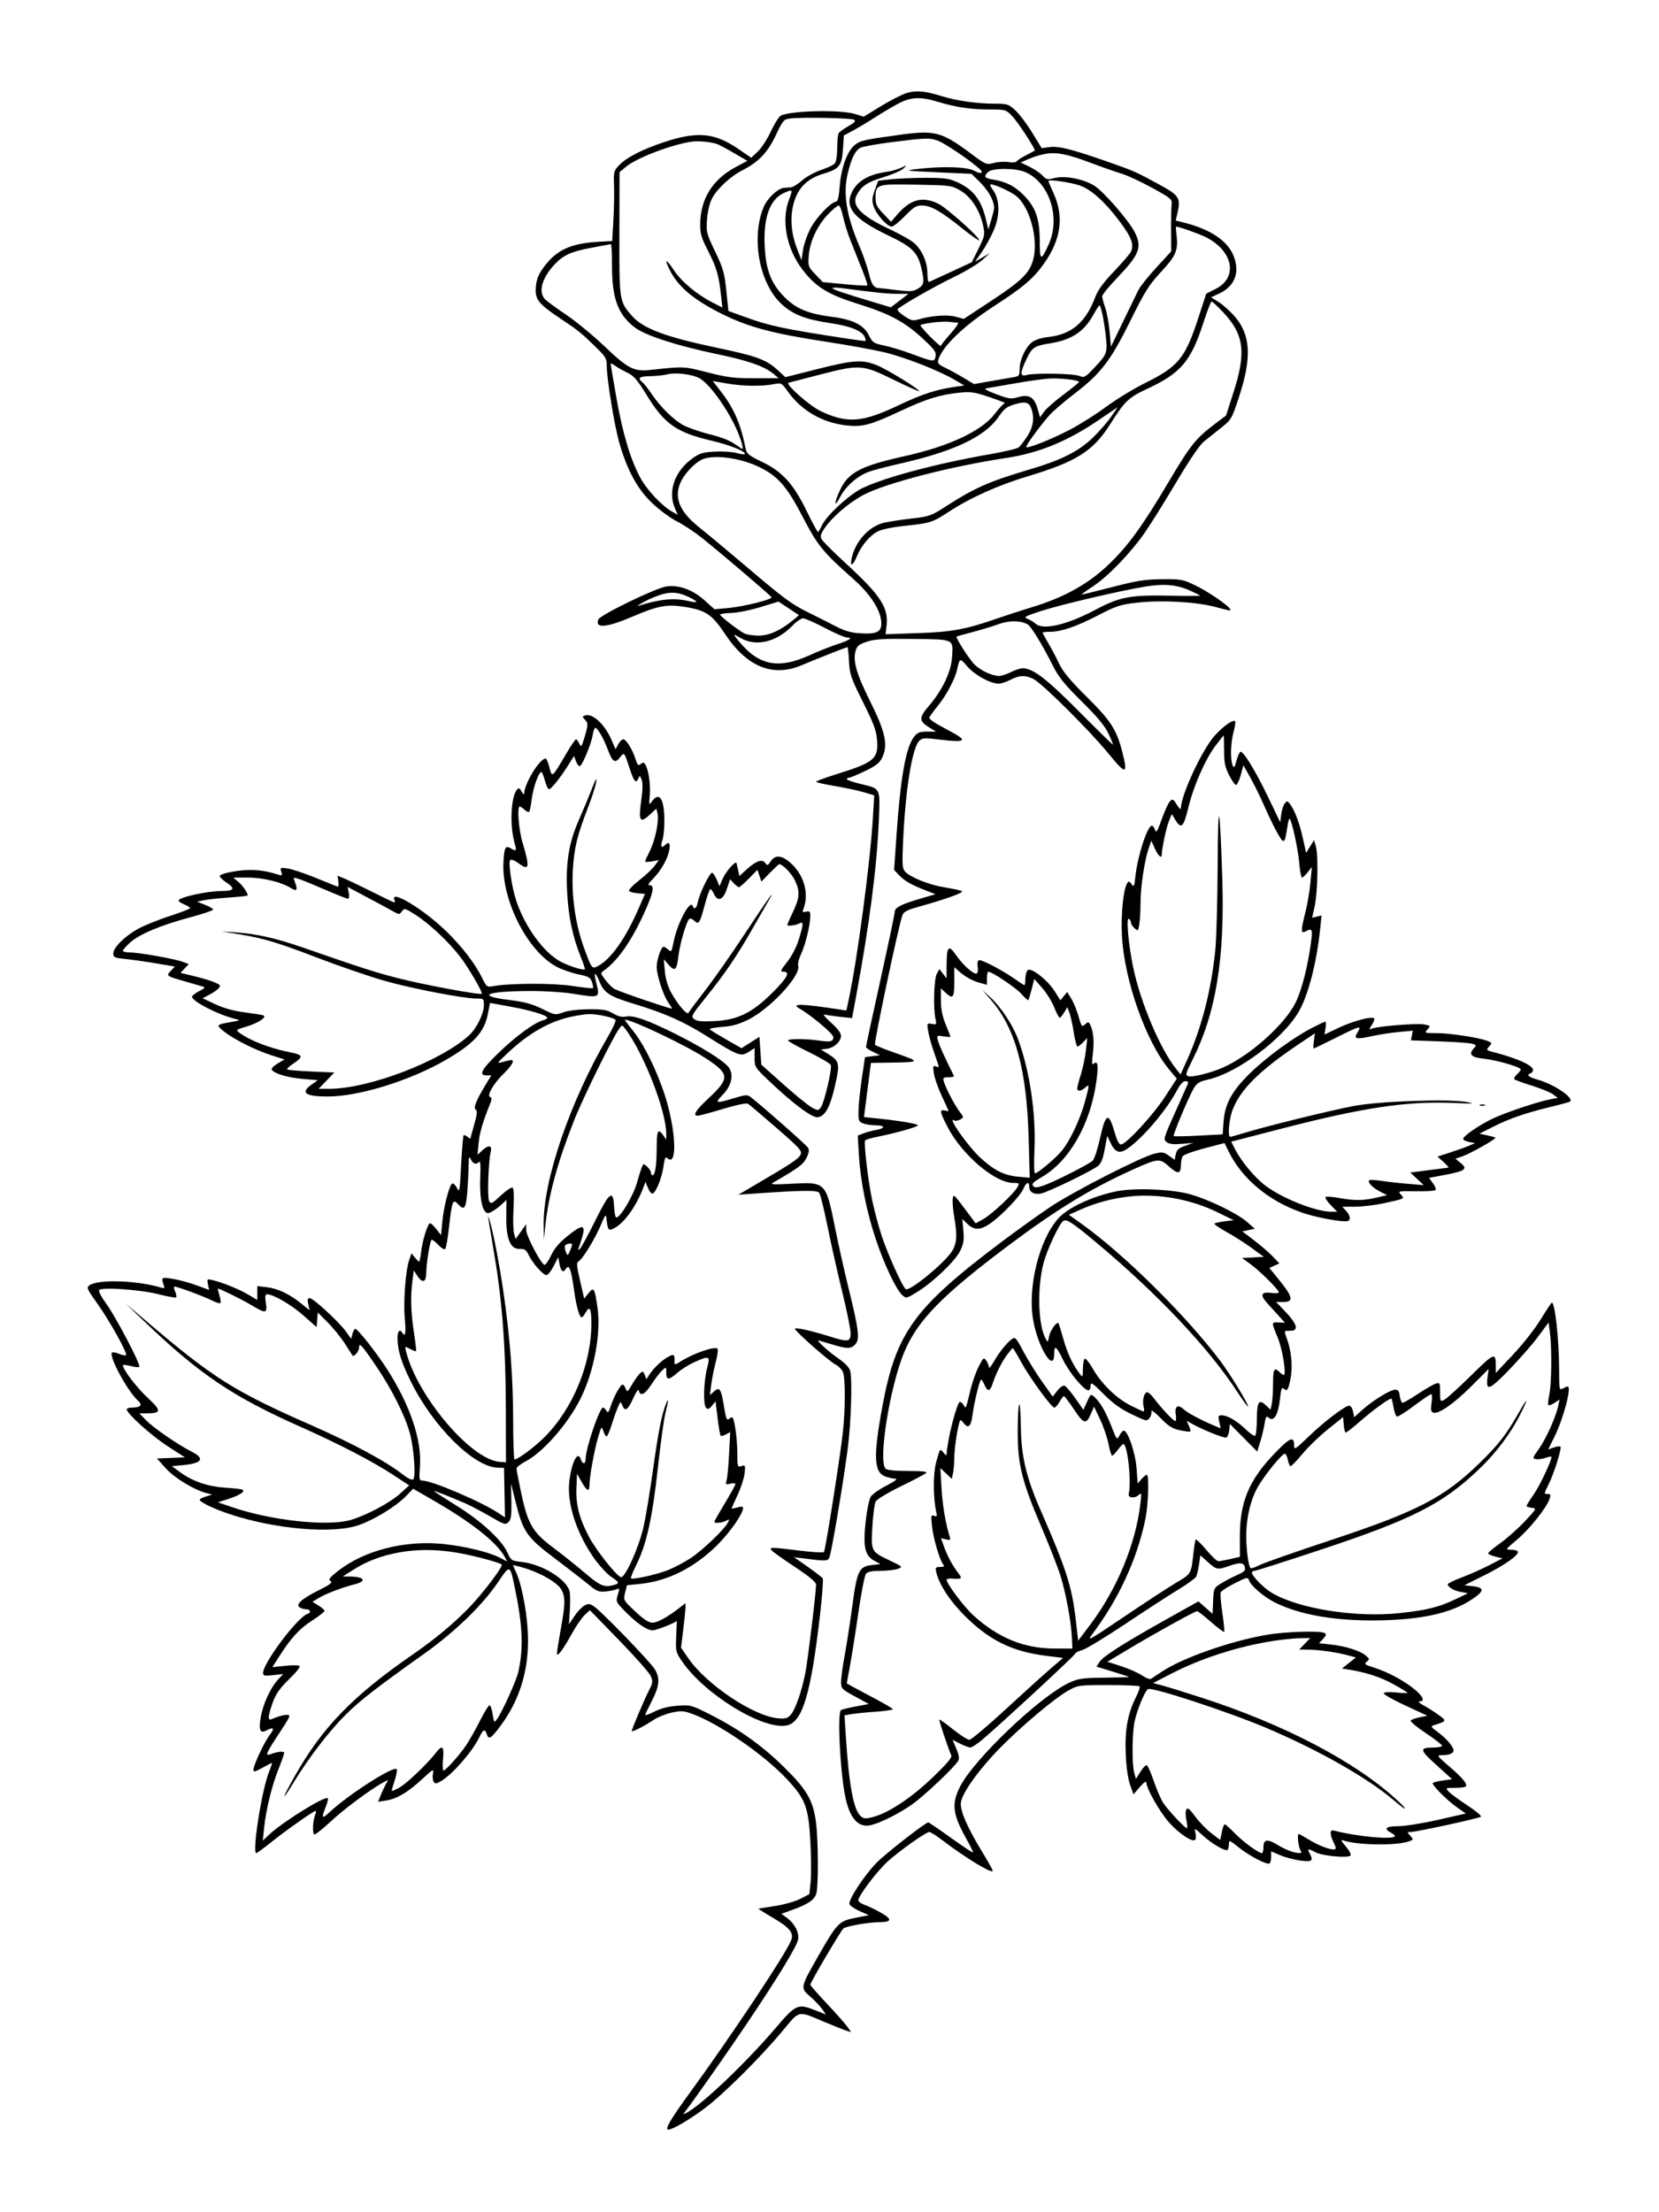 <svg xmlns="http://www.w3.org/2000/svg" width="864" height="1152" viewBox="0 0 864 1152" version="1.1">
	<path d="M 472 48.518 C 469.525 49.300, 463.528 52.375, 458.674 55.350 L 449.848 60.758 445.174 59.332 C 437.552 57.007, 411.747 57.604, 406.654 60.224 C 405.638 60.746, 403.324 64.397, 401.512 68.337 C 399.699 72.277, 396.648 76.997, 394.731 78.827 L 391.245 82.155 384.584 77.594 C 372.146 69.079, 363.130 68.252, 345.777 74.036 C 334.479 77.802, 326.250 82.021, 322.503 85.968 C 319.669 88.954, 319.521 89.518, 319.790 96.313 C 319.946 100.266, 319.794 108.458, 319.453 114.519 L 318.832 125.537 312.666 125.843 C 298.436 126.547, 290.903 129.621, 284.620 137.288 C 280.329 142.525, 279 145.854, 279 151.369 C 279 156.295, 281.286 158.866, 292 165.985 C 300.948 171.932, 302.598 173.254, 309.750 180.199 C 315.417 185.703, 316.001 186.654, 316.005 190.385 C 316.015 197.483, 319.920 221.497, 322.561 230.692 C 326.682 245.042, 332.099 254.911, 339.862 262.209 C 343.542 265.669, 349.233 269.844, 352.509 271.487 C 355.785 273.130, 361.623 276.987, 365.483 280.059 C 375.567 288.085, 401.447 310.154, 401.793 311.023 C 402.248 312.164, 387.319 315.876, 379.301 316.614 L 372.103 317.278 367.022 312.709 C 360.797 307.113, 353.711 304.501, 347.132 305.378 C 341.665 306.107, 312.503 320.247, 311.597 322.609 C 309.756 327.404, 315.840 326.887, 329.394 321.096 C 342.524 315.486, 347.249 314.574, 356.080 315.944 C 367.535 317.722, 370.748 319.843, 377.604 330.156 C 388.989 347.282, 402.469 352.775, 417.500 346.413 C 425.197 343.155, 440.795 337, 441.353 337 C 441.589 337, 441.949 340.315, 442.153 344.367 C 442.495 351.129, 443.094 352.875, 449.442 365.617 C 455.271 377.316, 456.428 380.490, 456.799 385.790 C 457.453 395.160, 455.146 397.060, 435.750 403.120 C 429.838 404.967, 425 406.752, 425 407.086 C 425 407.420, 429.387 408.425, 434.750 409.319 C 440.113 410.214, 446.926 411.669, 449.892 412.554 L 455.284 414.162 454.599 425.831 C 453.238 449.003, 446.468 499.828, 441.941 520.861 L 440.787 526.222 437.143 525.661 C 417.655 522.664, 411.587 522.511, 416.275 525.134 C 422.045 528.363, 434 538.384, 434 539.991 C 434 542.419, 432.709 542.747, 426.597 541.874 C 419.136 540.808, 409.784 540.842, 410.458 541.931 C 410.774 542.444, 415.785 545.195, 421.592 548.045 C 427.399 550.895, 432.394 553.863, 432.692 554.640 C 433.426 556.552, 429.267 574.256, 427.530 576.614 C 426.190 578.434, 426.026 578.438, 422.821 576.724 C 420.994 575.747, 414.325 570.329, 408 564.684 L 396.500 554.420 396 547.169 L 395.500 539.919 390.839 542.881 L 386.177 545.844 378.350 541.383 C 374.045 538.930, 370.152 536.552, 369.700 536.100 C 369.248 535.648, 372.059 535.050, 375.948 534.772 C 381.189 534.397, 384.723 533.426, 389.609 531.021 C 401.013 525.407, 417.061 508.165, 415.706 502.982 C 415.419 501.888, 416.044 499.215, 417.093 497.043 C 419.340 492.392, 421.964 481.826, 421.985 477.344 C 421.998 474.595, 421.720 474.261, 419.831 474.754 C 418.033 475.225, 417.785 475.003, 418.379 473.456 C 421.455 465.439, 418.838 455.796, 411.878 449.508 C 407.214 445.295, 403.724 444.965, 401.396 448.518 C 399.912 450.783, 399.626 450.871, 398.547 449.395 C 396.937 447.194, 393.829 448.257, 388.929 452.683 L 385.079 456.162 384.452 453.331 C 384.107 451.774, 383.719 450.063, 383.589 449.528 C 383.193 447.904, 377.995 453.773, 376.298 457.760 L 374.705 461.500 373.381 458.327 C 372.653 456.581, 371.581 454.859, 371 454.500 C 369.869 453.801, 364.347 465.015, 363.338 470.059 C 362.737 473.065, 361.477 473.932, 360.774 471.823 C 359.523 468.069, 352.755 480.676, 350.865 490.282 C 349.814 495.623, 349.599 495.947, 348.035 494.532 C 347.104 493.689, 346.017 493, 345.620 493 C 344.349 493, 342 499.813, 342 503.499 C 342 507.843, 345.460 518.432, 348.081 522.114 C 349.137 523.596, 350 524.994, 350 525.221 C 350 525.746, 322.789 516.492, 320.097 515.052 C 318.988 514.459, 316.846 512.353, 315.335 510.373 C 312.649 506.851, 312.632 506.743, 314.545 505.385 C 322.051 500.055, 329.534 489.097, 336.429 473.338 C 340.357 464.361, 340.888 461, 338.381 461 C 337.215 461, 337.658 460.092, 339.967 457.750 C 344.224 453.432, 347.694 447.360, 348.537 442.750 C 349.232 438.948, 348.387 438.013, 346.217 440.183 C 344.443 441.957, 343.810 440.630, 344.972 437.574 C 345.537 436.087, 346 431.553, 346 427.500 C 346 416.035, 343.470 411.998, 339.576 417.250 C 337.961 419.428, 337.924 419.330, 338.420 414.140 C 338.929 408.810, 337.746 400.806, 336.044 398.064 C 335.330 396.915, 334.857 396.874, 333.669 397.860 C 332.421 398.895, 331.992 398.488, 330.971 395.296 C 329.337 390.187, 326.121 385, 324.587 385 C 323.900 385, 322.719 386.156, 321.963 387.569 L 320.588 390.139 318.246 384.833 C 314.726 376.856, 308.361 371.157, 304.589 372.604 C 303.234 373.124, 303.227 373.369, 304.526 374.669 C 306.385 376.528, 306.370 377.403, 304.370 384.068 C 302.884 389.020, 302.650 389.301, 301.717 387.250 C 301.155 386.013, 300.374 385, 299.982 385 C 299.590 385, 297.225 388.487, 294.725 392.750 C 287.439 405.177, 287.518 405.113, 286.141 399.647 C 285.498 397.091, 284.613 395, 284.175 395 C 281.059 395, 273.121 407.950, 272.965 413.288 C 272.945 413.954, 272.350 413.457, 271.643 412.182 C 270.592 410.287, 270.152 410.112, 269.230 411.223 C 266.026 415.083, 265.393 429.911, 268.039 439.135 C 269.160 443.045, 268.822 443.530, 266.143 441.857 C 263.251 440.051, 262.609 441.180, 262.197 448.804 C 261.112 468.881, 274.951 495.874, 290.325 503.665 C 293.063 505.052, 298.022 506.742, 301.344 507.420 C 306.543 508.480, 307.511 509.033, 308.296 511.388 C 308.798 512.894, 309.012 514.321, 308.772 514.561 C 308.532 514.801, 303.648 514.279, 297.918 513.400 C 287.885 511.862, 265.091 511.966, 256.487 513.589 C 253.693 514.116, 253.308 513.814, 251.170 509.414 C 247.484 501.826, 240.767 493.079, 232.319 484.865 C 220.722 473.590, 203.243 462.979, 205.362 468.500 C 205.678 469.325, 205.719 470, 205.452 470 C 205.185 470, 200.137 467.578, 194.233 464.617 C 188.330 461.657, 181.762 458.509, 179.637 457.621 L 175.774 456.008 176.220 459.047 C 176.504 460.978, 176.271 461.928, 175.583 461.653 C 174.987 461.415, 169.795 459.315, 164.045 456.987 C 158.295 454.659, 151.831 452.519, 149.681 452.230 C 145.994 451.736, 145.812 451.833, 146.485 453.952 C 147.121 455.957, 146.946 456.117, 144.849 455.444 C 139.659 453.780, 135.249 453.047, 130.299 453.024 C 124.371 452.997, 115.285 454.730, 114.473 456.043 C 114.174 456.528, 115.765 458.140, 118.010 459.625 C 122.690 462.722, 121.959 463.960, 115.434 463.985 C 107.759 464.014, 93 467.284, 93 468.956 C 93 469.397, 94.350 470.317, 96 471 C 97.650 471.683, 99 472.542, 99 472.909 C 99 473.275, 94.388 475.071, 88.750 476.901 C 83.112 478.730, 75.808 481.638, 72.517 483.364 C 65.438 487.075, 59 493.327, 59 496.491 C 59 498.517, 59.624 498.805, 65.250 499.380 C 68.688 499.732, 75.899 500.761, 81.276 501.667 L 91.053 503.315 88.951 505.552 C 86.458 508.206, 86.432 508.186, 96 510.957 C 100.125 512.152, 104.375 513.383, 105.444 513.694 C 107.090 514.171, 106.822 514.548, 103.694 516.153 C 101.662 517.195, 100 518.493, 100 519.036 C 100 521.439, 113.655 528.449, 122.500 530.586 C 125.348 531.274, 125.246 531.355, 120.500 532.185 C 112.501 533.582, 112.385 533.729, 116.631 537.117 C 121.789 541.235, 132.919 546.822, 141.332 549.517 L 148.164 551.706 144.524 553.854 C 142.521 555.035, 141.165 556.458, 141.510 557.016 C 142.783 559.076, 149.722 561.161, 157.500 561.821 L 165.500 562.500 162.250 564.818 C 156.287 569.071, 158.994 571.008, 170.875 570.992 C 187.121 570.971, 213.891 562.619, 232.500 551.768 C 246.846 543.402, 252.211 537.499, 254.073 528.033 L 255.204 522.288 265.115 524.068 C 275.961 526.016, 285 528.700, 285 529.972 C 285 530.418, 283.967 531.042, 282.705 531.359 C 278.432 532.432, 268.539 539.679, 259.750 548.175 C 250.729 556.896, 249.070 560, 253.427 560 L 255.854 560 252.562 565.467 C 247.818 573.346, 246.417 577.022, 247.827 577.893 C 248.662 578.409, 248.434 580.485, 246.986 585.547 C 245.894 589.368, 245 592.663, 245 592.869 C 245 593.076, 244.314 592.676, 243.476 591.980 C 242.638 591.284, 241.719 590.948, 241.435 591.232 C 241.150 591.517, 240.578 598.443, 240.163 606.625 C 239.474 620.206, 239.289 621.259, 238.032 618.724 C 237.275 617.197, 236.170 616.109, 235.578 616.306 C 234.081 616.802, 231.125 628.121, 230.345 636.343 L 229.696 643.185 227.275 640.093 C 225.944 638.392, 224.480 637, 224.022 637 C 222.803 637, 220.060 645.641, 219.344 651.733 C 219.003 654.630, 218.521 657, 218.273 657 C 218.024 657, 217.031 656.025, 216.066 654.833 L 214.312 652.667 213.120 656.083 C 211.219 661.534, 210 677.777, 210.820 686.750 C 211.511 694.318, 211.098 696.586, 209.500 694 C 208.179 691.862, 207.001 693.170, 207.024 696.750 C 207.067 703.214, 208.894 709.166, 214.008 719.500 C 225.656 743.036, 246.735 763.924, 259.210 764.293 L 262.500 764.390 262.739 777.286 L 262.978 790.183 259.739 788.015 C 250.810 782.039, 224.971 771, 219.912 771 C 218.344 771, 218.214 770.206, 218.710 763.647 C 219.750 749.902, 213.525 731.541, 201.481 712.827 C 195.997 704.307, 186.297 692, 185.065 692 C 184.599 692, 183.924 693.166, 183.566 694.592 L 182.916 697.184 180.130 693.342 C 176.429 688.237, 163.141 676, 161.299 676 C 160.183 676, 160.004 676.741, 160.535 679.161 L 161.230 682.322 156.865 678.782 C 150.798 673.861, 144.729 670.992, 138.932 670.305 L 134 669.721 134 673.335 L 134 676.948 129.213 674.126 C 124.404 671.290, 115.988 667.879, 110.614 666.587 C 107.855 665.924, 107.754 666.021, 108.311 668.803 L 108.893 671.713 102.196 669.269 C 95.413 666.793, 86.091 664.849, 84.788 665.639 C 84.397 665.877, 84.510 667.210, 85.039 668.603 C 85.866 670.779, 85.756 671.061, 84.251 670.604 C 71.396 666.706, 51.067 666.037, 46.518 669.363 C 44.971 670.495, 45.354 671.365, 50.656 678.773 C 57.044 687.696, 66.551 704.782, 65.637 705.696 C 65.322 706.011, 63.685 705.698, 62 705 C 60.315 704.302, 58.659 704.007, 58.321 704.345 C 56.506 706.161, 66.454 724.534, 71.902 729.426 C 74.394 731.664, 73.246 732.960, 68.750 732.985 C 67.237 732.993, 66 733.411, 66 733.913 C 66 736.043, 78.857 747.628, 87.230 753.043 L 96.297 758.906 89.016 759.203 L 81.734 759.500 86.332 764.608 C 90.850 769.628, 101.061 775.855, 107.500 777.518 L 110.500 778.293 107.250 779.291 C 105.463 779.840, 104 780.591, 104 780.961 C 104 782.179, 111.373 785.735, 119.493 788.432 C 143.415 796.378, 173.469 798.920, 187 794.143 C 195.065 791.296, 206.259 784.418, 211.334 779.192 L 215.168 775.243 225.969 781.482 C 245.862 792.973, 258.893 803.326, 262.909 810.829 L 264.127 813.105 260.172 811.088 C 254.460 808.174, 241.974 805.168, 230.824 804.024 C 210.698 801.957, 189.497 807.425, 175.870 818.197 C 171.575 821.592, 170.892 822.530, 172.141 823.317 C 173.338 824.072, 172.011 825.112, 166.015 828.112 C 157.136 832.557, 153.744 835.594, 156.040 837.046 C 156.843 837.554, 158.261 837.976, 159.191 837.985 C 161.715 838.008, 162.320 839.764, 160.052 840.483 C 154.979 842.094, 137 866.036, 137 871.182 C 137 872.669, 137.720 872.825, 142.250 872.318 L 147.500 871.730 144.822 874.615 C 140.880 878.862, 137.050 887.148, 135.831 894.071 C 134.614 900.976, 135.438 902.906, 138.827 901.093 C 142.505 899.124, 143.146 899.942, 140.570 903.319 C 137.658 907.138, 132 919.182, 132 921.564 C 132 922.899, 132.782 922.734, 136.626 920.585 C 139.170 919.163, 141.414 918, 141.611 918 C 141.809 918, 141.088 920.240, 140.009 922.977 C 136.260 932.490, 131.196 965, 133.463 965 C 133.870 965, 137.591 962.273, 141.734 958.941 C 149.025 953.076, 163.370 943, 164.430 943 C 164.716 943, 164.512 944.154, 163.975 945.565 C 162.878 948.451, 162.670 954.337, 163.631 955.298 C 163.979 955.645, 167.887 952.562, 172.316 948.447 C 179.509 941.765, 193.557 931.357, 199.811 928.077 L 202.121 926.865 200.538 929.926 C 199.668 931.609, 198.504 934.174, 197.952 935.625 L 196.949 938.264 201.225 937.580 C 206.795 936.690, 212.517 933.267, 219.965 926.372 C 225.685 921.076, 225.965 920.938, 225.469 923.646 C 225.181 925.216, 225.362 927.127, 225.871 927.894 C 226.641 929.054, 227.360 928.938, 230.148 927.205 C 236.102 923.504, 246.216 911.810, 249.599 904.715 C 251.597 900.524, 252.577 900.093, 253.500 903 C 254.498 906.143, 255.675 905.443, 260.646 898.750 C 270.243 885.829, 275 871.080, 275 854.247 C 275 842.883, 272.182 826.481, 268.987 819.244 L 267.108 814.989 269.804 815.631 C 279.594 817.962, 290.334 823.811, 292.494 827.989 C 294.480 831.829, 294.395 835.488, 292.015 848.581 C 290.924 854.586, 290.039 860.175, 290.048 861 C 290.076 863.271, 293.159 859.199, 297.808 850.753 C 300.004 846.764, 303.017 842.375, 304.505 841 L 307.209 838.500 322.446 854.161 C 330.827 862.774, 338.255 871.202, 338.954 872.889 C 340.073 875.591, 339.963 876.459, 338.027 880.173 C 335.739 884.562, 329 900.457, 329 901.464 C 329 902.221, 335.921 898.672, 340.492 895.570 C 342.477 894.223, 346.612 892.559, 349.681 891.872 C 354.585 890.775, 355.880 890.843, 360.375 892.439 C 373.912 897.248, 397.476 913.402, 409.418 926.060 C 419.432 936.676, 421.035 940.839, 422.033 958.829 C 422.481 966.898, 422.544 976.400, 422.174 979.944 L 421.500 986.388 416.787 988.810 C 414.195 990.142, 408.345 991.810, 403.787 992.517 C 399.229 993.224, 395.284 993.847, 395.021 993.901 C 394.757 993.955, 398.015 996.033, 402.259 998.518 C 411.320 1003.821, 413.523 1006.495, 412.042 1010.391 C 409.490 1017.103, 380.903 1060.113, 359.345 1089.675 C 349.132 1103.679, 346.025 1109, 348.058 1109 C 350.274 1109, 359.208 1103.751, 367.130 1097.795 C 376.878 1090.466, 396.046 1071.399, 407.500 1057.639 C 416.689 1046.600, 415.175 1046.922, 429.483 1052.961 C 434.443 1055.054, 439.580 1057.096, 440.900 1057.498 L 443.300 1058.230 441.248 1055.349 C 440.120 1053.764, 435.328 1048.358, 430.599 1043.334 C 425.869 1038.310, 422 1033.899, 422 1033.531 C 422 1032.365, 437.960 1005.276, 439.258 1004.239 C 440.767 1003.033, 452.181 1001.006, 457.582 1000.985 C 464.510 1000.958, 464.889 999.550, 458.894 996.109 C 455.927 994.407, 452.038 992.526, 450.250 991.930 C 448.462 991.333, 447 990.275, 447 989.579 C 447 987.296, 456.637 974.532, 462.188 969.464 C 468.328 963.857, 482.225 954, 483.989 954 C 484.629 954, 487.705 955.948, 490.826 958.328 C 502.943 967.571, 517 976.087, 517 974.185 C 517 973.715, 514.683 969.543, 511.852 964.915 C 503.634 951.481, 499.711 942.355, 500.453 938.398 C 501.445 933.112, 510.198 920.997, 520.784 910.258 C 532.286 898.591, 549.434 884.191, 556.477 880.285 C 561.373 877.571, 561.897 877.500, 577.167 877.500 C 585.783 877.500, 593.126 877.793, 593.484 878.151 C 593.842 878.508, 592.974 881.092, 591.555 883.892 C 587.287 892.314, 585.738 901.021, 586.287 913.500 C 586.590 920.375, 587.437 926.355, 588.546 929.446 L 590.322 934.392 593.661 930.530 C 595.646 928.233, 597 927.288, 597 928.199 C 597 931.274, 604.024 943.642, 608.814 949 C 614.205 955.032, 621.418 959.750, 622.521 957.966 C 622.888 957.372, 622.891 955.702, 622.528 954.255 C 621.905 951.773, 622.122 951.858, 626.334 955.740 C 631.094 960.128, 638.343 964.324, 639.376 963.290 C 639.719 962.947, 640 961.606, 640 960.310 C 640 958.065, 640.248 958.151, 645.250 962.124 C 650.845 966.567, 659.826 971.226, 661.182 970.388 C 661.632 970.110, 662 968.575, 662 966.977 L 662 964.071 666.670 966.073 C 669.238 967.174, 673.963 968.433, 677.170 968.872 C 683.415 969.726, 684.189 969.090, 681.965 964.934 C 680.709 962.587, 681.198 962.534, 685.166 964.586 C 688.947 966.541, 702.430 967.731, 703.380 966.193 C 703.745 965.603, 702.572 963.432, 700.772 961.369 C 698.669 958.958, 698.130 957.856, 699.263 958.283 C 706.224 960.906, 727.462 961.250, 733.882 958.842 C 736.185 957.979, 736.205 957.884, 734.477 955.975 C 732.757 954.074, 732.762 954, 734.595 954.012 C 737.433 954.031, 770.373 946.867, 771.295 946.031 C 771.732 945.635, 768.515 942.964, 764.145 940.095 C 759.776 937.227, 755.411 934.007, 754.446 932.940 C 752.730 931.045, 752.805 931, 757.678 931 C 760.422 931, 762.951 930.716, 763.298 930.369 C 764.483 929.183, 761.967 926.065, 754.956 920.031 C 748.269 914.276, 748.083 914, 750.893 914 C 754.747 914, 757 913.088, 757 911.528 C 757 909.601, 753.128 905.105, 748.716 901.909 C 745.320 899.449, 745.018 898.948, 746.624 898.436 C 753.568 896.221, 753.577 896.201, 749.154 892.997 C 746.917 891.376, 743.387 889.139, 741.308 888.025 C 739.187 886.888, 738.291 886, 739.265 886 C 742.274 886, 741.159 883.371, 736.546 879.591 C 731.049 875.087, 722.727 870.647, 715.530 868.378 C 710.686 866.851, 710.271 866.513, 711.791 865.330 C 713.378 864.093, 713.333 863.857, 711.151 862.009 C 708.261 859.561, 700.415 857.141, 692.713 856.322 L 686.926 855.707 689.038 853.459 C 690.691 851.700, 690.865 851.034, 689.836 850.399 C 687.693 849.074, 669.199 849.655, 659.500 851.352 C 640.351 854.701, 615.511 863.472, 604.864 870.644 C 602.464 872.261, 600.013 873.882, 599.417 874.248 C 598.821 874.613, 596.712 873.809, 594.728 872.461 C 592.745 871.114, 587.889 868.961, 583.936 867.678 L 576.750 865.345 587.625 858.826 C 601.122 850.735, 622.324 839, 623.444 839 C 623.903 839, 627.160 841.530, 630.683 844.623 C 634.205 847.716, 637.291 850.042, 637.540 849.793 C 637.789 849.544, 637.367 845.128, 636.601 839.979 C 635.836 834.830, 635.445 830.005, 635.731 829.257 C 636.018 828.509, 639.319 826.354, 643.065 824.467 C 649.448 821.253, 649.915 821.157, 650.481 822.941 C 651.349 825.676, 658.138 831.530, 663.714 834.351 C 677.299 841.223, 697.084 844.463, 721 843.732 C 743.539 843.043, 758.236 839.219, 768.803 831.295 C 772.998 828.148, 772.483 826.631, 767.005 826 L 762.666 825.500 773.083 820.306 C 783.851 814.938, 791.442 809.524, 790.450 807.920 C 790.138 807.414, 788.519 807, 786.854 807 C 783.881 807, 783.936 806.907, 789.873 801.947 C 796.267 796.603, 805.314 785.363, 806.931 780.750 C 807.771 778.356, 807.642 778, 805.931 778 C 804.042 778, 804.059 777.817, 806.386 773.225 C 809.224 767.624, 813.478 754.145, 812.665 753.331 C 812.355 753.022, 810.794 753.225, 809.195 753.782 L 806.288 754.796 809.582 748.109 C 814.298 738.537, 818.638 722, 816.434 722 C 816.123 722, 814.998 722.466, 813.934 723.035 C 812.078 724.029, 811.999 723.636, 811.983 713.285 C 811.957 697.361, 809.741 677.424, 808.109 678.433 C 807.709 678.680, 805.061 682.680, 802.225 687.321 C 799.389 691.962, 793.003 700.077, 788.034 705.355 L 779 714.952 779 711.558 C 779 704.005, 778.381 704.232, 766.118 716.295 C 759.728 722.581, 753.487 728.251, 752.250 728.897 C 750.057 730.040, 750 729.940, 750 724.968 C 750 720.148, 749.875 719.902, 747.750 720.524 C 746.513 720.887, 742.350 723.279, 738.500 725.840 C 734.650 728.401, 731.050 730.498, 730.500 730.498 C 729.950 730.499, 729.270 728.925, 728.988 727 C 728.560 724.074, 728.102 723.540, 726.197 723.745 C 723.405 724.046, 714.497 729.653, 709.183 734.454 L 705.251 738.006 704.651 735.003 C 704.320 733.351, 703.413 732, 702.635 732 C 700.481 732, 689.367 740.488, 681.250 748.332 C 674.558 754.799, 674 755.137, 674 752.728 C 674 747.572, 671.768 748.510, 663.566 757.113 C 650.275 771.050, 645.636 782.352, 645.709 800.607 L 645.750 810.714 640.799 811.857 C 638.075 812.486, 635.246 813, 634.510 813 C 633.775 813, 630.913 810.296, 628.152 806.990 C 625.390 803.685, 622.932 801.323, 622.690 801.740 C 622.448 802.158, 621.950 805.200, 621.585 808.500 C 620.343 819.703, 620.457 819.502, 612.687 824.098 C 608.734 826.436, 596.525 834.411, 585.556 841.820 C 566.893 854.427, 565.825 855.010, 568.920 850.896 C 582.581 832.738, 592.153 811.998, 596.479 791.185 C 598.068 783.541, 598.566 768, 597.222 768 C 596.794 768, 595.557 769.012, 594.472 770.250 L 592.500 772.500 591.898 764.413 C 591.308 756.492, 587.358 745, 585.224 745 C 584.737 745, 583.735 746.126, 582.999 747.503 C 581.684 749.959, 581.610 749.878, 578.975 743.106 C 575.955 735.343, 573.027 730.239, 570.047 727.542 C 568.065 725.749, 567.996 725.791, 566.137 729.942 L 564.245 734.168 560.027 728.154 C 557.707 724.847, 555.193 721.904, 554.441 721.616 C 553.672 721.321, 552.017 722.441, 550.658 724.177 L 548.243 727.264 542.648 719.382 C 539.571 715.047, 535.214 708.005, 532.968 703.734 C 529.283 696.729, 528.706 696.093, 527.083 697.234 C 524.436 699.096, 520.356 704.173, 517.518 709.137 C 516.146 711.537, 515.019 712.799, 515.012 711.941 C 515.005 711.084, 514.378 709.532, 513.618 708.492 C 512.329 706.729, 512.062 706.945, 509.656 711.691 C 508.238 714.490, 506.344 719.868, 505.448 723.640 C 503.025 733.845, 503.040 733.811, 501.883 731.750 C 501.343 730.788, 500.486 730, 499.979 730 C 498.371 730, 493.270 750.030, 492.976 757.500 C 492.954 758.050, 492.280 757.633, 491.479 756.573 C 490.677 755.513, 489.804 754.862, 489.540 755.127 C 489.276 755.391, 488.324 758.476, 487.426 761.982 C 485.868 768.064, 485.996 780.579, 487.689 787.761 C 488.124 789.605, 487.897 789.898, 486.464 789.348 C 484.855 788.730, 484.766 789.217, 485.425 795.044 C 486.147 801.422, 489.395 812.400, 491.255 814.750 C 491.995 815.684, 491.578 816, 489.603 816 C 487.232 816, 487.028 816.281, 487.608 818.750 C 489.118 825.171, 494.758 833.785, 502.504 841.500 C 515.185 854.129, 527.082 860.005, 544.398 862.192 L 553.635 863.359 547.005 869.065 C 543.359 872.203, 532.758 881.797, 523.448 890.385 C 514.138 898.973, 505.759 906, 504.827 906 C 503.896 906, 500.079 903.550, 496.345 900.556 C 492.611 897.561, 489.395 895.272, 489.199 895.468 C 488.887 895.779, 493.538 909.724, 495.407 914.082 C 495.897 915.225, 493.212 918.417, 485.731 925.582 C 474.684 936.163, 462.839 944.039, 454.795 946.154 C 450.636 947.247, 449.866 947.188, 448.163 945.648 C 444.468 942.303, 442.120 929.436, 440.451 903.380 L 439.803 893.260 443.151 892.658 C 444.993 892.328, 450.663 891.755, 455.750 891.385 C 460.837 891.015, 465 890.416, 465 890.052 C 465 889.689, 459.600 886.571, 453 883.123 C 446.400 879.676, 441 876.712, 441 876.538 C 441 876.364, 441.714 872.459, 442.586 867.860 C 443.459 863.262, 445.427 850.839, 446.960 840.254 C 448.494 829.669, 450.310 820.332, 450.996 819.504 C 451.866 818.456, 454.158 818, 458.557 818 C 462.029 818, 466.093 817.535, 467.587 816.967 C 470.253 815.953, 470.172 815.870, 463.402 812.624 C 453.565 807.907, 453.583 807.942, 454.327 794.941 C 454.673 788.896, 455.448 783.032, 456.049 781.908 C 456.663 780.761, 462.446 777.278, 469.241 773.963 C 475.895 770.716, 481.803 767.597, 482.370 767.030 C 483.077 766.323, 480.104 766, 472.900 766 C 466.067 766, 461.981 765.581, 461.200 764.800 C 457.240 760.840, 463.402 722.251, 470.863 704.281 C 477.780 687.625, 490.545 674.557, 525.500 648.353 C 550.215 629.825, 568.231 618.856, 590.177 608.974 C 603.141 603.137, 603.966 603.071, 608.847 607.480 C 613.407 611.601, 614.993 611.398, 615.015 606.691 C 615.024 604.936, 615.428 602.872, 615.914 602.105 C 616.400 601.338, 621.504 599.479, 627.257 597.974 L 637.716 595.237 639.733 599.368 C 646.708 613.659, 660.225 625.075, 677.500 631.264 C 683.931 633.568, 695.967 636, 700.942 636 C 703.591 636, 703.629 633.299, 701.019 630.520 L 699.038 628.412 705.769 628.387 C 709.471 628.374, 716.100 627.580, 720.500 626.622 C 731.880 624.146, 731.578 624.297, 729.573 622.080 C 727.921 620.255, 728.138 620.207, 737.348 620.351 C 742.560 620.433, 747.169 620.157, 747.591 619.738 C 748.013 619.318, 747.426 617.715, 746.288 616.175 L 744.217 613.375 752.728 611.768 C 763.095 609.811, 764.551 608.696, 760.740 605.630 L 757.980 603.409 761.740 602.104 C 765.968 600.637, 779.363 593.030, 778.767 592.434 C 778.555 592.222, 776.608 591.666, 774.441 591.199 L 770.500 590.350 777.500 586.815 C 786.119 582.463, 794.313 579.620, 807.298 576.476 C 812.784 575.147, 817.473 573.860, 817.718 573.616 C 819.777 571.556, 808.894 564.352, 800.250 562.053 C 797.913 561.431, 796 560.490, 796 559.961 C 796 559.433, 796.402 559, 796.893 559 C 797.384 559, 798.045 558.325, 798.361 557.501 C 799.235 555.223, 790.795 551.251, 778.153 547.992 C 773.957 546.910, 773.866 546.805, 775.535 544.961 C 777.191 543.132, 777.148 543.007, 774.537 542.014 C 769.929 540.262, 755.094 538, 748.214 538 C 741.825 538, 741.726 537.960, 743.442 536.064 C 745.140 534.188, 745.083 534.106, 741.619 533.456 C 737.929 532.764, 717.819 534.365, 714.578 535.608 C 712.822 536.282, 712.820 536.205, 714.511 533.624 C 715.479 532.146, 715.970 530.637, 715.603 530.269 C 714.402 529.068, 704.420 531.765, 697.022 535.288 L 689.781 538.737 690.328 535.369 C 690.628 533.516, 690.565 532.009, 690.187 532.020 C 689.809 532.031, 686.695 533.493, 683.267 535.270 C 673.517 540.323, 659.237 550.787, 650.884 559 C 641.515 568.212, 637.894 574.869, 637.228 584.104 L 636.752 590.708 624.233 591.378 C 617.347 591.746, 611.515 591.849, 611.273 591.606 C 610.719 591.052, 619.344 570.565, 621.869 566.438 C 623.356 564.007, 624.854 563.127, 629.137 562.169 C 644.416 558.749, 668.084 541.069, 676.324 526.920 C 681.324 518.334, 685.701 501.446, 687.549 483.609 L 688.263 476.717 685.806 477.334 L 683.349 477.950 684.714 471.725 C 686.284 464.566, 686.620 444.936, 685.248 440.500 L 684.320 437.500 682.277 440.823 L 680.233 444.146 678.513 436.414 C 676.744 428.461, 674.258 421.891, 671.797 418.660 C 670.540 417.010, 670.261 416.980, 669.107 418.370 C 668.399 419.224, 667.572 421.771, 667.269 424.032 L 666.718 428.142 660.452 415.131 C 653.617 400.937, 647.309 390.691, 645.930 391.543 C 645.449 391.841, 644.535 393.978, 643.900 396.292 C 642.925 399.848, 642.622 400.190, 641.943 398.500 C 640.673 395.336, 640.898 386.971, 642.405 381.310 C 643.165 378.456, 643.553 375.886, 643.267 375.600 C 642.184 374.518, 637.088 378.108, 632.564 383.140 C 626.060 390.374, 615.012 414.130, 614.996 420.915 C 614.994 421.787, 614.062 420.973, 612.924 419.108 C 611.064 416.057, 610.702 415.870, 609.320 417.251 C 608.475 418.096, 606.542 422.304, 605.025 426.602 C 602.789 432.940, 602.135 433.999, 601.566 432.208 C 601.181 430.994, 600.420 430, 599.876 430 C 597.548 430, 592.464 445.677, 591.316 456.395 C 590.746 461.722, 590.552 462.108, 589.303 460.400 C 588.127 458.791, 587.786 458.729, 587.013 459.979 C 585.018 463.208, 583.747 475.810, 584.289 487 C 585.413 510.230, 596.780 542.442, 609.026 557.102 L 612.870 561.704 606.756 571.102 C 600.477 580.753, 586.398 596, 583.765 596 C 582.798 596, 581.621 593.668, 580.359 589.257 C 577.413 578.955, 575.804 579.654, 572.958 592.476 C 571.669 598.286, 569.913 603.668, 569.057 604.435 C 566.815 606.445, 548.910 615.502, 543.609 617.308 C 539.894 618.574, 538.922 618.611, 538.014 617.517 C 537.156 616.483, 538.106 615.514, 542.374 613.072 C 556.859 604.785, 567.930 585.425, 570.998 563.017 C 572.145 554.636, 571.759 552.125, 569.598 553.918 C 568.643 554.711, 568.544 553.572, 569.146 548.717 C 569.941 542.317, 569.450 536.879, 567.789 533.667 C 566.919 531.986, 566.696 531.966, 565.086 533.422 C 563.442 534.910, 563.227 534.645, 561.698 529.255 C 560.800 526.090, 559.098 521.941, 557.916 520.035 L 555.767 516.569 554.004 518.746 L 552.242 520.923 549.371 516.337 C 545.716 510.498, 537.095 503.676, 535.277 505.185 C 534.575 505.768, 534 507.765, 534 509.622 C 534 511.480, 533.776 513, 533.502 513 C 533.229 513, 530.866 511.483, 528.252 509.629 C 522.577 505.602, 512.046 500.005, 510.141 500.002 C 509.176 500.001, 508.900 501.015, 509.190 503.500 C 509.460 505.814, 509.184 507, 508.376 507 C 506.440 507, 501.218 502.177, 497.846 497.275 C 494.013 491.705, 493.045 492.747, 492.993 502.500 L 492.956 509.500 491.100 507.087 L 489.245 504.673 487.880 507.087 C 486.410 509.684, 485.962 525.099, 487.195 530.601 C 487.851 533.527, 487.744 533.674, 485.294 533.205 C 482.751 532.719, 482.712 532.795, 483.376 536.952 C 483.749 539.285, 485.167 544.379, 486.527 548.271 C 489.463 556.674, 489.395 556.089, 487.346 555.302 C 485.902 554.748, 485.779 555.231, 486.377 559.084 C 486.755 561.513, 488.624 566.809, 490.532 570.854 C 492.439 574.898, 494 578.344, 494 578.510 C 494 578.677, 493.100 578.577, 492 578.290 C 489.154 577.545, 489.463 579.185, 493.682 587.214 C 501.250 601.616, 518.246 616, 527.695 616 C 530.809 616, 530.984 616.162, 529.952 618.090 C 528.148 621.461, 516.609 632.303, 512.190 634.780 L 508.122 637.059 502.311 629.280 C 496.776 621.869, 496.484 621.637, 496.171 624.384 C 495.990 625.970, 496.327 630.057, 496.921 633.466 C 498.678 643.555, 498.326 647.922, 495.419 652.117 C 490.995 658.500, 473.697 672.549, 471.746 671.343 C 470.057 670.299, 462.272 653.012, 459.048 643.147 C 457.373 638.022, 455.123 629.480, 454.049 624.164 C 451.939 613.735, 449.798 595.136, 450.564 593.896 C 450.823 593.477, 453.615 592.622, 456.767 591.996 C 466.486 590.066, 478 586.821, 478 586.012 C 478 585.216, 468.492 583.604, 456.734 582.409 L 449.968 581.721 450.604 576.610 C 450.954 573.800, 451.768 567.450, 452.414 562.500 L 453.589 553.500 460.545 553.403 C 480.155 553.131, 480.110 553.179, 465.500 548.048 C 460.550 546.309, 456.140 544.530, 455.700 544.094 C 454.984 543.383, 468.075 481.562, 470.033 476.414 C 470.607 474.903, 472.617 473.815, 477.166 472.552 C 492.356 468.335, 502.327 464.764, 500.936 464.039 C 500.146 463.627, 496.133 462.753, 492.019 462.097 C 483.921 460.806, 474.133 456.909, 471.398 453.887 C 469.886 452.216, 469.764 450.360, 470.339 437.750 C 471.550 411.175, 475.042 389.513, 478.705 385.850 C 480.357 384.199, 481.286 384.141, 489.648 385.171 C 502.762 386.785, 504.209 385.790, 495.495 381.150 C 486.715 376.474, 484 374.726, 484 373.745 C 484 373.320, 485.967 370.557, 488.371 367.606 C 492.904 362.039, 497.372 353.608, 498.510 348.468 C 499.814 342.579, 499.921 342.548, 503.720 346.986 C 507.555 351.467, 515.712 355.974, 520.015 355.990 C 521.398 355.996, 524.209 355.100, 526.261 354 C 530.785 351.575, 534.062 351.473, 538.300 353.625 C 542.880 355.952, 567.749 380.706, 577.355 392.500 C 586.420 403.630, 587.514 403.520, 584.540 391.780 C 581.564 380.035, 578.547 375.337, 566.001 362.914 C 557.378 354.376, 553.592 349.831, 551.607 345.636 C 550.126 342.504, 547.584 337.686, 545.957 334.927 C 544.331 332.169, 543 329.707, 543 329.456 C 543 329.205, 544.718 329, 546.818 329 C 552.673 329, 560.470 326.326, 572 320.365 C 581.390 315.511, 583.504 314.823, 592 313.859 C 604.604 312.429, 622.506 313.348, 632.410 315.934 C 641.615 318.338, 641.302 318.298, 640.486 316.978 C 639.147 314.811, 628.542 307.679, 622.172 304.661 C 615.921 301.700, 614.837 301.508, 605 301.620 C 596.214 301.720, 591.970 302.397, 579 305.771 C 570.475 307.989, 563.400 309.710, 563.277 309.596 C 563.155 309.482, 565.878 307.532, 569.328 305.264 C 577.066 300.177, 588.690 288.127, 596.112 277.500 C 599.185 273.100, 606.604 261.229, 612.600 251.121 C 619.408 239.642, 624.814 231.680, 627 229.913 C 628.925 228.357, 632.955 225.142, 635.956 222.768 C 641.301 218.539, 641.491 218.208, 645.337 206.476 C 652.052 185.986, 651.355 174.229, 642.853 164.570 C 640.551 161.955, 636.880 158.687, 634.697 157.309 L 630.726 154.802 634.613 153.033 C 642.945 149.241, 645.844 142.117, 642.557 133.510 C 639.503 125.514, 630.540 119.431, 616.660 115.936 L 612.314 114.842 613.297 110.546 C 614.972 103.227, 614.002 101.709, 604.251 96.387 C 591.367 89.354, 590.992 89.187, 577.197 84.334 C 558.497 77.757, 551.483 75.978, 546.678 76.593 L 542.500 77.128 537.500 68.981 C 534.750 64.500, 530.811 59.296, 528.747 57.417 C 525.206 54.193, 524.585 53.999, 517.747 53.980 C 508.619 53.955, 498.316 52.484, 490.534 50.094 C 481.452 47.304, 477.027 46.928, 472 48.518 M 468.500 53.593 C 465.750 54.991, 460.125 58.296, 456 60.938 C 451.875 63.579, 446.475 66.818, 444 68.135 L 439.500 70.528 439 77.663 C 438.388 86.390, 437.132 87.983, 428.918 90.443 C 420.554 92.949, 415.750 97.611, 413.478 105.428 C 411.331 112.815, 411.893 121.193, 415.094 129.500 L 417.406 135.500 418.213 130.120 C 418.657 127.162, 420.446 122.067, 422.188 118.799 C 425.250 113.054, 433.015 105, 435.493 105 C 436.286 105, 436.912 102.296, 437.309 97.153 C 438.051 87.529, 441.143 78.899, 445.018 75.638 C 447.939 73.180, 449.820 72.753, 469.500 70.075 C 486.673 67.739, 490.606 68.782, 504.997 79.497 C 513.504 85.832, 513.708 85.919, 517.508 84.870 C 519.632 84.284, 523.060 84.074, 525.125 84.404 C 527.266 84.746, 529.149 84.568, 529.507 83.988 C 529.853 83.429, 532.018 82.023, 534.318 80.863 C 536.618 79.703, 538.661 78.611, 538.858 78.436 C 539.521 77.846, 530.110 63.492, 526.922 60.232 C 523.840 57.079, 523.549 57, 515.065 57 C 505.412 57, 497.683 55.832, 488.145 52.932 C 479.620 50.340, 474.564 50.510, 468.500 53.593 M 411.750 61.684 C 408.146 62.104, 407.843 62.447, 404.014 70.470 C 399.674 79.563, 395.133 84.321, 386.660 88.651 C 380.337 91.883, 373.354 98.386, 370.766 103.455 C 369.538 105.859, 368.502 110.266, 368.211 114.320 C 367.742 120.847, 367.924 121.562, 372.446 130.990 C 376.631 139.717, 377.295 142.045, 378.265 151.391 L 379.359 161.941 387.929 165.045 C 401.001 169.780, 407.889 171.239, 441.500 176.388 C 446.450 177.146, 450.623 177.659, 450.774 177.526 C 450.924 177.394, 450.767 176.556, 450.424 175.663 C 449.161 172.372, 443.120 169.859, 432.783 168.324 C 419.852 166.405, 413.407 163.990, 407.625 158.901 C 395.648 148.359, 390.965 124.624, 397.593 108.060 C 399.446 103.427, 405.035 98.080, 408.285 97.829 C 409.503 97.735, 411.215 97.607, 412.089 97.545 C 412.962 97.483, 415.543 95.835, 417.823 93.884 C 420.102 91.932, 424.562 89.493, 427.734 88.463 C 430.905 87.433, 434.063 85.921, 434.750 85.104 C 435.468 84.250, 436.007 80.825, 436.015 77.059 C 436.024 73.451, 436.366 69.973, 436.776 69.328 C 437.186 68.683, 439.472 67.048, 441.854 65.695 C 445.048 63.881, 445.834 63.006, 444.844 62.367 C 443.431 61.456, 418.186 60.935, 411.750 61.684 M 464.336 74.040 C 456.546 75.029, 449.239 76.337, 448.097 76.948 C 445.305 78.443, 443.306 82.557, 441.413 90.710 C 439.008 101.066, 440.905 112.592, 447.581 128.188 C 449.538 132.759, 451.760 139.159, 452.518 142.409 C 453.815 147.968, 455.125 149.949, 457.526 149.985 C 458.091 149.993, 462.269 150.466, 466.812 151.036 C 474.075 151.946, 475.428 151.860, 478.035 150.320 C 481.271 148.409, 481.525 147.021, 479.926 140 C 477.980 131.453, 475.178 128.635, 462.660 122.640 C 445.268 114.311, 440.077 108.457, 443.322 100.836 C 445.991 94.568, 451.855 90.917, 461.487 89.526 C 464.230 89.130, 467.830 88.127, 469.487 87.298 C 472.489 85.794, 472.493 85.796, 470.500 87.758 C 469.400 88.841, 464.654 90.900, 459.954 92.333 C 451.528 94.901, 448.591 96.901, 446.070 101.788 C 443.357 107.045, 448.603 112.449, 462.930 119.155 C 468.742 121.876, 474.792 125.317, 476.375 126.801 C 480.372 130.551, 482.952 136.619, 482.978 142.333 C 482.990 144.992, 483.375 147.017, 483.834 146.833 C 484.292 146.650, 489.493 144.260, 495.391 141.523 L 506.115 136.546 509.596 129.503 C 512.894 122.830, 513.021 122.196, 512.005 117.459 C 510.314 109.573, 505.757 102.529, 500.256 99.296 C 495.585 96.550, 495.172 96.494, 477.047 96.168 C 456.235 95.793, 456 95.872, 456 103.230 C 456 106.356, 456.753 107.867, 460.019 111.289 L 464.038 115.500 467.299 111.715 C 474.138 103.774, 480.433 102.095, 488.577 106.037 C 492.839 108.100, 510 123.389, 510 125.122 C 510 125.640, 505.837 122.727, 500.750 118.648 C 489.740 109.823, 484.730 107, 480.071 107 C 477.192 107, 475.722 107.921, 471.286 112.500 C 468.356 115.525, 465.234 118, 464.348 118 C 462.024 118, 456.365 111.637, 454.995 107.484 C 454.021 104.533, 454.121 103.105, 455.587 99.028 L 457.351 94.122 463.926 93.368 C 467.542 92.954, 475.675 92.611, 482 92.605 C 491.799 92.596, 494.238 92.927, 498.488 94.846 C 506.895 98.642, 511.070 104.093, 513.538 114.500 L 514.724 119.500 516.461 113.654 C 518.070 108.238, 518.080 107.498, 516.594 103.607 C 515.712 101.297, 512.951 97.406, 510.460 94.961 L 505.930 90.515 490.715 89.842 C 471.119 88.974, 470.209 88.840, 478 87.964 C 491.190 86.482, 503.291 86.854, 507.234 88.864 C 509.811 90.178, 511.022 90.384, 511.337 89.563 C 511.875 88.162, 492.915 74.765, 488.101 73.144 C 483.895 71.728, 481.993 71.800, 464.336 74.040 M 360.500 73.730 C 350.218 75.098, 331.606 82.179, 326.006 86.853 L 322.642 89.662 322.571 121.581 C 322.493 156.858, 322.507 156.952, 329.158 164.527 C 334.883 171.048, 346.667 175.478, 373 181.012 C 394.809 185.594, 399.118 187.222, 405.756 193.382 L 409.013 196.404 425.756 192.177 C 444.776 187.374, 449.253 187.111, 457 190.340 C 462.502 192.633, 479.317 203.017, 478.634 203.700 C 478.435 203.899, 472.601 201.283, 465.670 197.887 C 449.211 189.823, 447.852 189.718, 427.500 194.948 C 418.700 197.210, 411.138 199.167, 410.696 199.298 C 408.683 199.894, 421.757 211.459, 427.459 214.128 C 441.371 220.638, 449.020 220.055, 468 211.038 C 480.195 205.244, 487.494 202.857, 497.349 201.440 L 502.197 200.743 497.349 197.889 C 489.017 192.983, 471.364 186.049, 460.714 183.497 C 455.096 182.152, 441.725 179.713, 431 178.078 C 402.184 173.686, 389.682 170.343, 375.500 163.236 C 361.349 156.145, 353.269 149.367, 349.006 141.012 C 345.707 134.545, 346.729 134.367, 350.942 140.675 C 355.048 146.824, 362.936 153.392, 371.356 157.673 L 376.213 160.142 375.516 153.821 C 374.368 143.400, 373.171 139.289, 368.782 130.695 C 365.152 123.586, 364.609 121.686, 364.682 116.360 C 364.859 103.468, 371.182 93.379, 383.052 87.053 L 389.230 83.760 382.365 79.768 C 378.589 77.573, 374.600 75.442, 373.500 75.033 C 370.552 73.938, 363.930 73.274, 360.500 73.730 M 544.304 80.144 C 541.996 80.547, 538.184 81.716, 535.832 82.742 L 531.556 84.607 536.112 86.812 C 538.618 88.025, 541.670 90.084, 542.894 91.387 C 544.913 93.536, 545.498 93.661, 549.185 92.725 C 554.551 91.363, 563.728 93.064, 569.611 96.512 C 574.414 99.327, 587.706 114.544, 590.998 120.995 C 594.922 128.688, 593.420 132.575, 581.862 144.644 C 577.538 149.159, 574 153.505, 574 154.301 C 574 155.097, 574.705 157.718, 575.566 160.124 C 576.427 162.531, 577.460 168.100, 577.861 172.500 L 578.590 180.500 584.886 167.500 C 588.348 160.350, 591.928 152.970, 592.841 151.100 C 593.753 149.230, 597.973 143.928, 602.219 139.316 L 609.937 130.932 609.887 120.216 C 609.859 114.322, 609.985 108.167, 610.168 106.537 C 610.484 103.718, 609.993 103.296, 600 97.804 C 594.225 94.630, 587.025 91.296, 584 90.395 C 580.975 89.494, 573.775 86.968, 568 84.782 C 555.959 80.225, 550.244 79.106, 544.304 80.144 M 514.571 89.571 C 512.138 92.005, 512.654 92.767, 517.250 93.524 C 523.857 94.612, 528.136 96.739, 532.692 101.199 C 539.280 107.648, 541.454 113.603, 541.479 125.265 C 541.502 135.947, 542.082 136.206, 546.119 127.341 C 552.525 113.274, 546.517 94.873, 533.782 89.553 C 528.734 87.444, 516.687 87.456, 514.571 89.571 M 546 94.237 C 546 94.524, 547.190 97.358, 548.645 100.535 C 554.254 112.787, 552.614 124.780, 543.604 137.407 C 538.087 145.138, 532.951 149.509, 517.963 159.229 C 501.827 169.694, 490.657 180.456, 488.622 187.500 C 488.160 189.102, 488.878 189.898, 492.229 191.500 C 494.531 192.600, 498.856 194.966, 501.840 196.757 L 507.266 200.015 515.883 198.486 C 520.622 197.645, 525.962 196.721, 527.750 196.433 C 530.732 195.953, 531.002 195.604, 531.022 192.205 C 531.050 187.409, 534.032 180.907, 537.426 178.237 C 539.082 176.934, 542.276 175.896, 545.802 175.515 C 558.109 174.185, 565.471 167.916, 570.482 154.500 C 571.771 151.050, 574.723 147.020, 580.006 141.499 C 584.217 137.099, 588.219 132.460, 588.898 131.191 C 590.827 127.586, 589.336 123.568, 582.892 115.018 C 575.289 104.927, 568.217 98.605, 562.244 96.559 C 557.441 94.913, 546 93.278, 546 94.237 M 517.156 98.997 C 520.763 103.876, 520.874 112.266, 517.435 120.127 C 515.901 123.632, 513.105 128.703, 511.221 131.395 L 507.795 136.290 511.648 134.060 L 515.500 131.830 511.500 135.460 C 509.300 137.456, 502.775 141.373, 497 144.164 C 486.292 149.338, 468.356 159.614, 467.437 161.102 C 467.158 161.554, 468.757 163.134, 470.991 164.613 C 474.640 167.028, 475.431 167.191, 478.776 166.221 C 485.340 164.317, 493.435 163.771, 497.775 164.939 L 501.939 166.061 516.359 156.576 C 531.915 146.344, 536.113 142.239, 538.033 135.381 C 541.028 124.686, 536.276 107.268, 528.869 101.792 C 525.632 99.399, 518.051 96, 515.950 96 C 515.394 96, 515.937 97.349, 517.156 98.997 M 408.415 100.421 C 401.035 103.635, 397.533 113.080, 398.232 127.887 C 398.829 140.527, 401.487 147.504, 408.380 154.528 C 414.444 160.707, 420.891 163.422, 433.150 164.960 C 444.063 166.328, 449.874 169.219, 452.500 174.588 C 454.349 178.368, 454.941 178.769, 460.342 179.897 C 463.555 180.567, 469.855 182.472, 474.342 184.129 C 486.460 188.604, 486.647 188.624, 487.235 185.553 C 487.666 183.298, 486.672 181.943, 480.245 176.021 C 470.966 167.472, 463.204 163.360, 446.449 158.120 C 431.028 153.298, 424.697 149.342, 417.788 140.212 C 409.580 129.366, 406.809 114.789, 410.904 104.011 C 412.983 98.540, 412.925 98.458, 408.415 100.421 M 431.207 111.644 C 425.609 117.487, 421.730 125.819, 421.189 133.166 C 420.788 138.615, 420.920 138.988, 424.636 142.869 L 428.500 146.906 439.876 147.993 C 446.133 148.592, 451.448 148.886, 451.687 148.647 C 451.926 148.408, 450.705 144.677, 448.973 140.356 C 447.242 136.035, 444.570 129.350, 443.035 125.500 C 441.500 121.650, 439.707 115.912, 439.051 112.750 C 438.395 109.588, 437.363 107, 436.758 107 C 436.152 107, 433.655 109.090, 431.207 111.644 M 612.746 122.438 C 613.645 130.412, 612.496 133.131, 604.653 141.603 C 598.279 148.489, 596.236 151.741, 588.706 167 C 578.380 187.921, 573.314 194.519, 559.409 205.157 C 553.905 209.368, 547.928 214.543, 546.127 216.657 C 540.564 223.187, 533.983 232.316, 534.480 232.813 C 535.323 233.656, 547.263 228.908, 557.006 223.856 C 562.235 221.145, 570.785 215.756, 576.006 211.881 C 581.228 208.006, 590.436 202.393, 596.468 199.408 C 613.652 190.904, 617.225 186.537, 624.027 165.715 L 628.204 152.931 633.175 150.411 C 644.860 144.490, 642.240 130.712, 628.063 123.534 C 624.597 121.779, 613.930 118, 612.441 118 C 612.334 118, 612.471 119.997, 612.746 122.438 M 307.680 129.085 C 297.497 130.991, 293.360 132.880, 288.852 137.680 C 282.164 144.802, 280.172 152.172, 283.921 155.921 C 284.978 156.978, 289.964 160.614, 295.001 164 C 300.037 167.387, 309.019 174.795, 314.961 180.462 C 327.083 192.026, 330.109 193.565, 338.862 192.620 C 356.205 190.748, 356.106 190.744, 368.500 193.920 C 378.821 196.564, 382.249 196.990, 393 196.964 L 405.500 196.933 403 194.821 C 398.194 190.760, 389.933 187.855, 373.281 184.370 C 352.479 180.017, 336.068 174.696, 330.617 170.538 C 321.806 163.818, 318.692 155.356, 318.735 138.250 C 318.750 132.063, 318.479 127.056, 318.131 127.124 C 317.784 127.192, 313.081 128.075, 307.680 129.085 M 433.556 150.090 C 434.026 150.851, 439.287 152.632, 455.214 157.422 L 463.928 160.042 468.540 156.521 L 473.153 153 467.327 153.001 C 462.069 153.002, 456.600 152.444, 438.795 150.090 C 435.657 149.675, 433.299 149.675, 433.556 150.090 M 626.658 168.250 C 620.239 188.120, 614.920 194.361, 597.500 202.465 C 587.685 207.031, 585.875 208.763, 578.114 221.008 C 569.317 234.890, 560.516 240.456, 535.500 247.958 C 519.804 252.665, 505.264 259.206, 493.809 266.714 C 485.565 272.118, 484.387 272.479, 470.287 273.926 C 465.220 274.446, 459.467 275.634, 457.502 276.566 C 453.178 278.618, 448.638 283.926, 446.260 289.712 C 444.184 294.760, 442.542 295.388, 443.543 290.750 C 445.487 281.741, 452.629 273.962, 460.604 272.169 C 463.297 271.563, 469.775 270.582, 475 269.988 C 483.834 268.985, 485.026 268.570, 492 264.070 C 507.536 254.047, 514.945 250.757, 536 244.534 C 553.052 239.494, 562.043 234.933, 569.544 227.518 C 572.892 224.208, 577.081 219.371, 578.852 216.768 L 582.071 212.036 572.286 218.686 C 555.799 229.889, 540.976 235.955, 523.812 238.522 C 495.664 242.732, 461.394 251.582, 449.946 257.598 C 442.368 261.580, 433.726 268.902, 429.632 274.810 C 427.383 278.054, 427.047 279.220, 427.900 280.813 C 428.482 281.901, 434.255 287.650, 440.729 293.590 C 458.572 309.961, 462.778 316.405, 461.724 325.754 L 461.215 330.270 477.858 329.708 C 495.606 329.108, 503.061 327.743, 519 322.179 C 523.675 320.547, 532.225 317.773, 538 316.014 C 554.121 311.104, 566.710 304.099, 577.022 294.302 C 587.417 284.427, 594.766 274.328, 608.860 250.550 C 620.018 231.727, 622.695 228.375, 632.516 220.927 L 638.533 216.365 642.514 203.932 C 649.113 183.322, 647.863 174.080, 636.911 162.499 C 634.050 159.475, 631.391 157, 631.001 157 C 630.612 157, 628.657 162.063, 626.658 168.250 M 569.131 164.422 C 564.357 172.881, 557.750 177.120, 546.667 178.836 C 538.593 180.085, 537.424 180.908, 534.351 187.500 C 531.126 194.416, 531.221 196.255, 534.750 195.272 C 538.861 194.126, 559.106 194.495, 562.161 195.771 C 564.636 196.805, 565.164 196.520, 569.756 191.665 C 576.656 184.369, 576.870 183.767, 575.849 174.549 C 575.005 166.925, 573.327 159, 572.557 159 C 572.356 159, 570.814 161.440, 569.131 164.422 M 485.711 167.969 C 482.528 168.395, 479.692 168.974, 479.411 169.256 C 479.129 169.538, 481.396 172.266, 484.449 175.319 C 487.502 178.372, 490 180.539, 490 180.134 C 490 179.730, 492.286 176.834, 495.080 173.700 C 498.045 170.373, 499.554 168, 498.705 168 C 497.905 168, 495.956 167.819, 494.375 167.597 C 492.794 167.375, 488.895 167.542, 485.711 167.969 M 318 189.400 C 318 189.753, 319.371 197.792, 321.046 207.263 C 324.316 225.741, 328.185 238.770, 333.280 248.450 C 336.598 254.755, 344.438 263.216, 349.805 266.285 L 352.927 268.070 351.358 264.315 C 347.710 255.584, 351.587 245.048, 360.841 238.544 C 364.452 236.006, 366.266 235.475, 372.372 235.167 C 376.358 234.965, 381.367 235.283, 383.503 235.873 C 385.640 236.463, 387.576 236.757, 387.807 236.527 C 389 235.333, 380.321 231.774, 370.736 229.526 C 352.318 225.207, 346.083 220.861, 336.920 205.950 C 331.862 197.719, 330.098 195.672, 326.656 194.038 C 324.370 192.954, 321.488 191.321, 320.250 190.411 C 319.012 189.501, 318 189.046, 318 189.400 M 347.500 194.953 C 345.850 195.399, 341.913 195.817, 338.750 195.882 C 332.838 196.003, 331.824 196.779, 334.584 199.070 C 335.456 199.793, 337.544 202.436, 339.225 204.942 C 343.920 211.945, 351.015 218.916, 356.098 221.522 C 358.627 222.819, 364.446 224.837, 369.028 226.007 C 377.205 228.095, 380.196 229.357, 384.810 232.666 C 387.096 234.306, 387.112 234.294, 386.436 231.412 C 383.802 220.188, 370.599 199.936, 363.817 196.718 C 359.684 194.756, 351.503 193.872, 347.500 194.953 M 529.269 199.513 C 521.992 200.802, 515.017 202.004, 513.769 202.184 C 512.168 202.416, 513.660 203.324, 518.842 205.269 C 525.389 207.727, 526.606 207.899, 530.094 206.854 C 535.797 205.145, 538.563 206.707, 540.283 212.609 L 541.651 217.299 543.726 214.399 C 544.867 212.805, 549.425 208.800, 553.856 205.500 C 558.286 202.200, 561.931 199.224, 561.955 198.886 C 562.018 198.026, 553.716 196.983, 547.610 197.085 C 544.800 197.132, 536.546 198.224, 529.269 199.513 M 375.492 203.954 C 382.321 212.754, 385.768 220.783, 388.451 234.134 C 388.876 236.252, 390.466 237.474, 396.562 240.369 C 407.305 245.471, 413.081 251.755, 419.964 265.828 C 422.969 271.973, 425.671 277, 425.970 277 C 426.268 277, 427.127 275.610, 427.879 273.911 C 430.221 268.620, 442.302 257.434, 449.218 254.152 C 461.316 248.410, 488.249 241.264, 515.788 236.487 C 523.096 235.219, 529.721 233.647, 530.509 232.993 C 531.297 232.339, 533.305 229.746, 534.971 227.230 C 538.134 222.455, 538.866 217.407, 537.077 212.701 C 535.803 209.353, 534.023 208.919, 528.365 210.579 C 524.306 211.770, 522.923 212.854, 520.017 217.116 C 513.012 227.391, 496.753 235.093, 468.681 241.436 C 462.752 242.776, 455.736 244.591, 453.091 245.470 C 446.917 247.521, 440.579 252.967, 437.510 258.859 C 434.363 264.903, 434.301 262.044, 437.434 255.315 C 441.769 246.004, 448.207 242.620, 471.361 237.482 C 494.400 232.369, 511.398 224.360, 518.128 215.447 C 520.390 212.451, 522.749 209.981, 523.370 209.958 C 523.992 209.935, 520.450 208.542, 515.500 206.862 C 507.694 204.213, 505.637 203.893, 500 204.450 C 489.738 205.463, 482.432 207.716, 469 214.010 C 453.542 221.255, 449.318 222.404, 441.199 221.576 C 428.617 220.294, 417.607 214.026, 410.460 204.077 C 407.009 199.274, 406.999 199.269, 402.752 200.090 C 396.592 201.282, 386.562 201.107, 378.344 199.664 L 371.188 198.408 375.492 203.954 M 366 239.118 C 362.484 240.513, 357.171 245.828, 354.912 250.210 C 350.622 258.534, 353.491 266.115, 364.143 274.603 C 368.189 277.827, 378.700 286.579, 387.500 294.052 C 408.598 311.968, 412.065 314.544, 420.972 318.923 C 425.113 320.958, 431.425 324.146, 435 326.008 C 439.954 328.587, 443.075 329.489, 448.119 329.801 C 456.456 330.317, 459 329.107, 459 324.625 C 459 318.326, 453.535 309.606, 444.669 301.758 C 428.531 287.473, 425.862 284.201, 418.019 269.105 C 409.979 253.627, 405.371 248.249, 396.150 243.576 C 386.335 238.603, 372.469 236.552, 366 239.118 M 596.500 305.451 C 583.365 307.604, 552.178 314.917, 542.043 318.220 C 533.761 320.920, 532.889 321.415, 535.023 322.204 C 536.363 322.700, 538.275 323.843, 539.271 324.746 C 543.225 328.324, 555.592 325.456, 570.617 317.477 C 583.193 310.799, 588.528 309.793, 609.251 310.195 C 617.915 310.363, 625.002 310.363, 625.001 310.195 C 625.001 310.027, 622.638 308.829, 619.750 307.533 C 612.852 304.437, 606.279 303.849, 596.500 305.451 M 345 309.422 C 342.525 310.086, 338.250 311.863, 335.500 313.371 C 332.750 314.878, 331.400 315.830, 332.500 315.485 C 343.770 311.949, 351.038 311.245, 358.472 312.969 C 363.743 314.191, 364.052 313.569, 359.347 311.214 C 353.917 308.497, 350.183 308.030, 345 309.422 M 396.019 316.151 C 390.844 317.739, 383.997 319.110, 380.805 319.198 C 377.612 319.286, 375 319.673, 375 320.057 C 375 320.878, 384.511 328.240, 387.684 329.875 C 388.886 330.494, 392.261 330.996, 395.184 330.991 C 400.669 330.981, 406.761 328.192, 413.298 322.699 L 416.097 320.348 410.763 316.806 L 405.428 313.264 396.019 316.151 M 412.946 325.585 C 404.473 334.400, 393.719 336.982, 385.549 332.162 C 382.319 330.256, 381.873 330.170, 383.011 331.675 C 394.139 346.383, 404.440 348.953, 421.500 341.277 C 426.450 339.049, 432.975 336.446, 436 335.491 C 442.218 333.528, 444.515 332, 441.249 332 C 440.065 332, 434.822 329.750, 429.597 327 C 424.371 324.250, 419.263 322, 418.244 322 C 417.226 322, 414.842 323.613, 412.946 325.585 M 520 325.049 C 516.975 326.162, 510.900 328.008, 506.500 329.151 C 502.100 330.294, 498.369 331.347, 498.208 331.490 C 497.557 332.071, 505.025 343.687, 507.664 346.197 C 510.890 349.265, 516.825 352, 520.256 352 C 521.533 352, 524.342 351.100, 526.500 350 C 528.658 348.900, 531.364 348, 532.515 348 C 537.955 348, 544.797 353.224, 561.930 370.459 C 571.512 380.097, 579.460 387.873, 579.593 387.740 C 579.727 387.606, 578.679 385.023, 577.265 381.999 C 575.406 378.022, 571.567 373.405, 563.393 365.317 C 554.377 356.395, 551.351 352.654, 548.424 346.817 C 542.884 335.765, 536.920 326.026, 535.114 325.078 C 531.247 323.051, 525.462 323.040, 520 325.049 M 451.500 334.156 C 447.407 335.511, 446.341 336.360, 445.626 338.834 C 444.086 344.160, 445.955 350.727, 453.081 365.023 C 461.094 381.099, 462.577 387.874, 459.501 394.357 C 458.083 397.345, 456.379 398.705, 450.521 401.522 C 446.544 403.435, 442.775 405, 442.145 405 C 441.515 405, 441.003 405.337, 441.007 405.750 C 441.011 406.163, 444.206 407.270, 448.107 408.211 C 458.789 410.787, 458.393 409.989, 457.675 427.493 C 456.695 451.388, 452.840 481.180, 445.854 518.834 L 443.752 530.168 437.626 529.512 C 434.257 529.151, 430.600 528.620, 429.500 528.332 C 428.329 528.025, 429.677 529.745, 432.750 532.481 C 436.141 535.500, 438 537.951, 438 539.403 C 438 542.371, 434.246 545.758, 430.500 546.170 L 427.500 546.500 431.263 548.839 C 437.220 552.543, 437.495 553.781, 434.899 565.228 C 432.333 576.546, 429.710 581.350, 425.851 581.804 C 422.908 582.149, 413.004 574.748, 400.441 562.814 C 393.126 555.865, 393 555.662, 393 550.758 L 393 545.770 390.535 547.385 C 385.795 550.491, 385.244 550.295, 367.583 539.256 C 355.550 531.735, 345.952 527.522, 329.500 522.540 C 317.669 518.957, 314.601 516.979, 312.338 511.476 C 309.931 505.623, 308.994 505.765, 310.521 511.750 C 312.561 519.746, 312.483 519.784, 298.500 517.486 C 293.520 516.668, 283.469 516.032, 276 516.061 C 253.014 516.153, 247.541 518.560, 265.339 520.750 C 273.165 521.713, 277.069 522.771, 282.328 525.356 C 289.045 528.658, 289.224 528.687, 293.328 527.181 C 295.839 526.260, 301.084 525.620, 306.500 525.575 C 314.091 525.512, 316.089 525.848, 319.261 527.723 C 321.866 529.262, 323.915 529.767, 325.927 529.365 C 329.868 528.576, 337.141 531.108, 351.500 538.266 C 364.693 544.842, 375.491 551.480, 378.941 555.136 C 382.403 558.804, 381.348 565.035, 376.409 570.093 C 372.020 574.588, 372.625 574.779, 382.117 571.896 C 388.011 570.105, 389.302 569.993, 390.772 571.144 C 397.620 576.502, 420.106 596.366, 420.872 597.736 C 421.539 598.927, 421.269 600.512, 419.966 603.067 C 418.247 606.437, 415.531 608.435, 402.500 615.920 C 400.951 616.810, 403.091 616.928, 412 616.446 C 430.163 615.462, 430.080 615.378, 435.011 639.920 C 436.715 648.400, 439.894 662.575, 442.074 671.420 C 447.250 692.412, 447.846 697.408, 445.485 700.017 C 443.241 702.497, 441.167 702.494, 433 700 C 429.425 698.908, 426.390 698.012, 426.257 698.008 C 425.059 697.970, 431.685 704.033, 436.238 707.142 C 439.910 709.648, 442.251 712.039, 442.738 713.779 C 443.941 718.075, 443.247 740.878, 441.506 754.278 C 439.125 772.612, 432.928 809.259, 431.876 811.228 C 430.931 812.998, 430.078 813.009, 417.525 811.411 L 413.550 810.904 420.699 815.925 C 424.631 818.686, 428.137 821.413, 428.491 821.985 C 428.844 822.556, 428.184 831.231, 427.025 841.262 C 422.253 882.548, 417.858 896.998, 409.602 898.547 C 397.270 900.860, 367.147 882.433, 355.376 865.375 C 351.936 860.390, 351.849 860.029, 352.170 852.123 C 352.351 847.653, 352.500 843.998, 352.500 844.002 C 352.500 844.732, 341.809 849, 339.981 849 C 336.877 849, 331.378 845.183, 325.073 838.650 C 320.782 834.205, 320.680 833.951, 321.754 830.451 C 322.747 827.213, 322.688 826.917, 321.181 827.590 C 320.257 828.002, 317.675 828.527, 315.444 828.755 C 311.878 829.120, 310.791 828.678, 306.444 825.093 C 303.725 822.851, 295.774 816.694, 288.777 811.412 C 274.217 800.422, 272.376 797.732, 268.402 781.643 L 266.144 772.500 266.322 781.711 C 266.466 789.155, 266.179 791.244, 264.825 792.600 C 263.258 794.171, 262.649 793.985, 255.325 789.701 C 251.021 787.184, 245.250 784.141, 242.500 782.940 C 234.696 779.529, 226 776.116, 226 776.464 C 226 776.637, 231.288 780.061, 237.750 784.072 C 250.719 792.122, 261.356 801.944, 264.349 808.632 C 266.135 812.624, 266.391 812.786, 271.903 813.410 C 282.406 814.598, 295.058 822.397, 296.627 828.651 C 296.972 830.023, 297.041 834.461, 296.781 838.512 L 296.308 845.878 299.127 841.622 C 300.677 839.282, 303.046 836.778, 304.392 836.058 C 306.524 834.917, 307.202 835.008, 309.669 836.767 C 313.970 839.832, 338.676 865.420, 340.973 869.187 C 343.852 873.909, 343.495 877.913, 339.505 885.689 C 337.583 889.435, 336.008 892.769, 336.005 893.097 C 336.002 893.425, 338.257 892.577, 341.014 891.213 C 344.300 889.587, 348.405 888.561, 352.919 888.238 C 359.651 887.756, 360.045 887.865, 370.111 892.959 C 385.078 900.534, 397.109 909.143, 408.599 920.500 C 420.310 932.075, 423.487 937.608, 424.965 949.003 C 426.225 958.712, 426.277 983.141, 425.045 986.383 C 423.855 989.511, 420.626 991.663, 412.951 994.442 L 406.975 996.606 409.971 998.821 C 413.889 1001.717, 416.340 1006.548, 415.649 1010.007 C 414.914 1013.679, 405.360 1029.375, 389.410 1053.112 C 378.684 1069.073, 361.993 1092.872, 356.586 1099.914 C 355.673 1101.102, 355.848 1101.142, 357.683 1100.165 C 365.687 1095.900, 388.359 1074.305, 403.787 1056.250 C 414.638 1043.551, 415.405 1043.218, 425.043 1047.017 L 430.160 1049.034 428.048 1046.067 C 426.886 1044.436, 424.095 1041.526, 421.847 1039.601 C 416.732 1035.223, 416.777 1035.003, 426.150 1018.580 C 435.987 1001.347, 436.937 1000.370, 445.500 998.695 L 452.500 997.324 447.738 995.213 C 445.119 994.052, 442.718 992.430, 442.403 991.608 C 441.626 989.583, 449.964 976.767, 456.345 970.177 C 460.900 965.475, 481.991 949, 483.457 949 C 483.766 949, 489.041 952.598, 495.179 956.996 C 501.318 961.394, 506.500 964.833, 506.696 964.638 C 506.891 964.442, 505.556 961.631, 503.728 958.391 C 496.082 944.835, 495.373 939.554, 499.972 930.410 C 507.144 916.150, 541.487 883.445, 556.812 876.280 C 561.535 874.072, 563.558 873.780, 575.058 873.648 C 582.172 873.567, 587.994 873.402, 587.996 873.282 C 587.998 873.162, 584.181 871.899, 579.514 870.476 L 571.028 867.887 572.603 865.483 C 574.581 862.464, 584.663 856.018, 606.814 843.606 L 624.128 833.906 627.814 837.148 L 631.500 840.389 631.796 833.678 C 632.084 827.144, 632.190 826.905, 635.796 824.635 C 637.833 823.353, 641.606 821.375, 644.179 820.239 C 648.046 818.533, 648.764 817.813, 648.313 816.088 C 647.665 813.611, 645.740 813.475, 640 815.500 C 634.110 817.578, 633.524 817.468, 629.072 813.446 L 625.139 809.893 624.442 814.696 C 624.058 817.338, 623.384 820.198, 622.943 821.052 C 622.502 821.906, 618.172 825.022, 613.321 827.976 C 608.469 830.930, 596.175 838.910, 586 845.708 C 575.825 852.507, 565.813 858.575, 563.750 859.193 C 561.688 859.811, 560 860.671, 560 861.104 C 560 861.862, 522.016 897.038, 511.790 905.750 C 509.046 908.087, 506.153 910, 505.361 910 C 504.569 910, 502.154 909.099, 499.994 907.997 L 496.069 905.994 498.030 910.571 C 499.365 913.684, 499.702 915.689, 499.084 916.842 C 497.396 919.997, 481.450 935.088, 474.954 939.678 C 468.326 944.362, 458.737 949.184, 453.596 950.418 C 446.948 952.014, 442.387 946.807, 440.094 935 C 437.415 921.205, 436.034 891.715, 438.009 890.494 C 438.565 890.151, 442.052 889.303, 445.759 888.610 L 452.500 887.350 445.267 883.425 C 438.391 879.694, 438.033 879.324, 438.017 875.943 C 438.008 873.986, 438.870 867.653, 439.932 861.868 C 440.995 856.084, 442.797 844.409, 443.937 835.925 C 446.365 817.846, 447.372 815.771, 454.100 814.987 L 458.500 814.473 455.288 812.731 C 450.404 810.081, 449.399 805.470, 450.836 792.306 C 451.488 786.335, 452.669 780.628, 453.521 779.328 C 454.357 778.051, 458.070 775.452, 461.771 773.552 C 465.935 771.415, 467.699 770.080, 466.399 770.049 C 465.244 770.022, 462.904 769.514, 461.200 768.920 C 455.079 766.786, 454.704 758.615, 459.527 732.466 C 466.643 693.891, 476.044 680.943, 522 646.422 C 529.975 640.431, 541.257 632.348, 547.071 628.460 C 558.909 620.542, 594.018 602.578, 601.108 600.810 C 605.270 599.772, 606.008 599.869, 608.736 601.812 L 611.757 603.963 612.334 601.080 C 612.793 598.786, 613.789 597.885, 617.205 596.672 L 621.500 595.147 615.500 595.661 C 611.183 596.030, 608.967 595.772, 607.599 594.740 C 605.770 593.360, 605.933 592.785, 611.938 579.403 C 615.370 571.756, 618.411 564.938, 618.696 564.250 C 619.002 563.513, 618.452 563, 617.355 563 C 616.157 563, 614.609 564.683, 612.998 567.735 C 605.817 581.346, 588.041 600.378, 583.054 599.797 C 581.206 599.582, 579.962 598.398, 578.556 595.516 L 576.612 591.532 575.326 598.496 C 574.388 603.580, 573.428 605.933, 571.771 607.212 C 568.206 609.962, 545.863 620.769, 542.209 621.509 C 538.490 622.264, 536 620.807, 536 617.878 C 536 615.023, 534.395 615.633, 532.991 619.021 C 531.490 622.646, 522.213 632.426, 516.100 636.830 C 510.753 640.682, 507.479 640.833, 503.890 637.395 L 501.171 634.789 501.716 640.808 C 502.162 645.728, 501.857 647.665, 500.041 651.414 C 497.486 656.693, 485.619 667.990, 477.392 672.976 C 472.034 676.223, 471.926 676.243, 469.867 674.385 C 466.666 671.497, 460.512 658.499, 456.120 645.350 C 451.308 630.941, 448.089 614.904, 447.305 601.430 L 446.719 591.359 449.609 590.220 C 451.199 589.594, 454.188 588.788, 456.250 588.429 C 461.182 587.572, 461.062 586, 456.065 586 C 453.901 586, 450.976 585.561, 449.565 585.025 C 447.201 584.126, 447.008 583.597, 447.104 578.275 C 447.162 575.099, 447.949 567.550, 448.854 561.500 L 450.500 550.500 454.412 550 L 458.323 549.500 454.662 547.766 C 452.648 546.813, 451 545.655, 451 545.193 C 451 544.731, 454.374 529.086, 458.497 510.427 C 462.621 491.767, 465.996 475.724, 465.997 474.776 C 466.001 472.611, 469.376 470.887, 479.337 467.960 L 487.173 465.657 481.837 463.579 C 474.509 460.724, 470.925 458.645, 468.074 455.594 L 465.649 452.997 466.869 435.249 C 468.957 404.875, 471.763 389.113, 476.055 383.658 C 477.784 381.459, 478.953 380.999, 482.823 380.996 L 487.500 380.993 484.314 379.050 C 478.462 375.482, 478.401 373.864, 483.876 367.448 C 490.853 359.271, 495.295 349.930, 495.805 342.357 C 496.463 332.602, 497.267 332.982, 475.446 332.724 C 460.050 332.542, 455.563 332.810, 451.500 334.156 M 308.626 382.939 C 307.865 387.699, 303.093 399, 301.845 399 C 301.353 399, 300.498 397.809, 299.944 396.353 L 298.938 393.706 295.843 398.603 C 291.655 405.229, 287.032 411, 285.912 411 C 285.406 411, 284.451 408.975, 283.789 406.500 C 283.127 404.025, 282.312 402, 281.978 402 C 280.587 402, 277.711 409.942, 276.970 415.830 C 276.532 419.311, 275.913 422.421, 275.593 422.740 C 275.274 423.060, 274.187 422.574, 273.177 421.661 C 272.168 420.747, 271.040 420, 270.671 420 C 269.211 420, 270.116 431.934, 272.076 438.522 C 276.070 451.947, 275.725 453.724, 269.952 449.464 C 268.001 448.025, 266.234 447.366, 265.717 447.883 C 264.551 449.049, 266.617 462.573, 269.035 469.601 C 273.539 482.693, 282.811 495.494, 291.383 500.454 C 295.347 502.748, 303.815 505.519, 304.566 504.767 C 304.766 504.567, 303.813 501.636, 302.447 498.254 C 298.158 487.638, 295.975 477.123, 295.332 463.995 C 294.590 448.848, 296.341 438.506, 301.681 426.500 C 303.637 422.100, 306.546 415.125, 308.144 411 C 310.286 405.474, 310.897 404.504, 310.468 407.315 C 310.147 409.413, 308.275 415.263, 306.307 420.315 C 300.524 435.161, 298.935 441.769, 298.308 453.573 C 297.601 466.892, 299.704 481.334, 304.117 493.470 C 308.156 504.575, 308.273 504.727, 311.481 503.010 C 318.264 499.380, 325.777 488.728, 332.605 473.059 L 335.900 465.500 332.200 465.183 C 330.165 465.009, 328.112 464.485, 327.637 464.020 C 327.159 463.551, 329.429 461.111, 332.724 458.553 C 335.996 456.012, 339.680 452.571, 340.911 450.907 L 343.147 447.882 339.574 448.552 C 337.608 448.921, 336 448.933, 336 448.578 C 336 448.224, 337.090 445.783, 338.422 443.154 C 341.225 437.622, 343.353 427.254, 342.435 423.599 L 341.804 421.082 338.652 424.036 C 333.264 429.087, 332.406 427.740, 333.969 416.692 C 334.736 411.277, 334.802 407.653, 334.164 406 C 333.329 403.835, 333.106 403.734, 332.493 405.250 C 331.255 408.313, 330.220 407.174, 327.948 400.250 C 325.045 391.406, 325.157 391.531, 322.818 394.504 C 320.299 397.707, 318.935 396.785, 316.500 390.236 C 314.435 384.681, 311.171 379, 310.046 379 C 309.611 379, 308.972 380.772, 308.626 382.939 M 632.987 388.401 C 627.622 395.507, 621.609 409.254, 618.837 420.750 C 616.410 430.814, 615.164 431.963, 612.115 426.948 L 610.259 423.896 608.660 427.891 C 607.356 431.150, 605.039 442.164, 605.008 445.250 C 604.987 447.323, 603.095 445.537, 601.452 441.895 L 599.601 437.789 598.264 441.645 C 596.088 447.920, 594.001 461.705, 593.989 469.881 C 593.983 474.071, 593.697 479.202, 593.353 481.282 C 592.755 484.898, 592.646 484.990, 590.864 483.377 C 589.839 482.449, 589 481.111, 589 480.404 C 589 479.697, 588.515 478.818, 587.922 478.452 C 586.391 477.506, 587.699 492.111, 590.210 504 C 594.064 522.250, 604.245 546.293, 612.451 556.524 L 614.839 559.500 618.011 552.500 C 625.725 535.478, 630.903 515.380, 632.934 494.576 C 633.520 488.568, 634.070 468.768, 634.155 450.576 C 634.323 414.554, 635.253 417.047, 636.551 457 C 637.921 499.171, 633.291 527.554, 621.083 551.835 C 617.469 559.023, 617.227 559.937, 618.808 560.439 C 620.930 561.112, 630.637 558.697, 636.846 555.950 C 651.150 549.623, 669.250 533.396, 674.848 521.881 C 677.991 515.415, 681.137 503.046, 682.765 490.750 C 683.686 483.789, 683.388 483.187, 679.934 485.035 C 677.407 486.388, 677.397 484.700, 679.877 474.910 C 680.909 470.834, 682.080 463.900, 682.478 459.500 L 683.204 451.500 681.029 454.250 C 679.833 455.762, 678.502 457, 678.071 457 C 677.640 457, 676.990 453.512, 676.625 449.250 C 676.018 442.146, 672.844 427.511, 671.652 426.318 C 671.376 426.042, 670.829 427.995, 670.436 430.658 C 669.116 439.617, 668.690 439.886, 665.316 433.892 C 663.647 430.926, 660.611 424.675, 658.569 420 C 656.527 415.325, 653.215 408.575, 651.210 405 L 647.565 398.500 646.129 403.782 C 645.339 406.687, 644.200 408.917, 643.597 408.737 C 642.994 408.557, 641.375 406.180, 640 403.455 C 637.975 399.441, 637.500 397.029, 637.500 390.750 C 637.500 386.488, 637.402 383, 637.282 383 C 637.163 383, 635.230 385.430, 632.987 388.401 M 400.973 454.528 L 396.529 459.056 395.500 456 L 394.471 452.944 390.027 457.472 C 387.583 459.962, 385.245 462, 384.831 462 C 384.417 462, 383.208 461.066, 382.144 459.925 L 380.211 457.849 378.525 462.925 C 376.607 468.699, 373.772 469.788, 371.818 465.500 C 371.192 464.125, 370.350 463, 369.949 463 C 369.548 463, 368.228 466.712, 367.016 471.250 C 364.470 480.788, 363.863 481.720, 361.643 479.501 C 360.748 478.605, 359.574 478.145, 359.035 478.478 C 357.650 479.334, 354.107 491.242, 353.369 497.518 C 352.464 505.218, 351.530 506.141, 348.321 502.507 L 345.678 499.514 346.238 505.686 C 346.599 509.669, 347.764 513.633, 349.523 516.866 C 352.881 523.034, 357.942 528.901, 358.596 527.383 C 358.861 526.768, 362.709 521.593, 367.148 515.883 C 371.586 510.172, 380.854 496.950, 387.743 486.500 C 399.641 468.453, 404.741 461.336, 400.285 469 C 399.165 470.925, 395.423 477.450, 391.967 483.500 C 383.724 497.935, 377.674 506.852, 367.773 519.161 C 360.006 528.816, 359.730 529.332, 361.572 530.726 C 363.046 531.841, 365.567 532.074, 372.277 531.716 C 384.342 531.073, 391.720 527.439, 402.250 516.957 C 410.077 509.166, 411.731 506, 407.977 506 C 406.206 506, 406.454 505.367, 409.956 500.936 C 412.345 497.915, 414.774 493.233, 415.980 489.331 C 418.584 480.899, 418.597 479.610, 416.066 480.965 C 414.177 481.976, 410 482.406, 410 481.590 C 410 481.364, 411.350 478.327, 412.999 474.840 C 416.545 467.345, 416.723 464.125, 413.914 458.323 C 412.215 454.813, 407.525 450, 405.804 450 C 405.591 450, 403.417 452.038, 400.973 454.528 M 124.156 459.255 C 126.429 461.177, 129 464.907, 129 466.284 C 129 466.512, 124.612 467.006, 119.250 467.381 C 113.888 467.756, 107.956 468.398, 106.068 468.808 L 102.637 469.554 106.818 471.197 C 109.118 472.100, 110.996 473.213, 110.992 473.670 C 110.987 474.126, 105.628 475.933, 99.082 477.683 C 83.756 481.783, 72.610 486.454, 67.814 490.787 C 65.716 492.682, 64 494.630, 64 495.116 C 64 495.602, 65.724 496, 67.831 496 C 72.514 496, 91.412 499.382, 95.396 500.934 L 98.291 502.061 96.152 504.339 L 94.012 506.616 101.006 508.295 C 104.853 509.218, 109.631 510.655, 111.623 511.487 C 114.746 512.792, 115.066 513.216, 113.944 514.568 C 113.228 515.430, 111.036 516.968, 109.071 517.986 L 105.500 519.836 112.074 522.930 C 116.356 524.945, 121.586 526.411, 127.074 527.134 C 131.708 527.744, 136.175 528.447, 137 528.696 C 139.481 529.445, 134.508 532.796, 128.193 534.632 C 122.982 536.147, 122.748 536.345, 124.562 537.705 C 130.101 541.861, 140.566 545.896, 151.306 548.018 C 157.899 549.320, 158.137 550.339, 152.684 553.917 C 150.659 555.247, 149.255 556.588, 149.564 556.898 C 149.874 557.208, 155.523 557.695, 162.117 557.981 L 174.106 558.500 170.016 562.750 L 165.926 567 171.332 567 C 192.053 567, 229.498 552.693, 244.343 539.103 C 248.197 535.575, 252 527.842, 252 523.533 C 252 520.122, 251.872 520, 248.277 520 C 241.582 520, 214.800 514.860, 200.602 510.850 C 192.958 508.691, 177.433 503.380, 166.102 499.047 C 144.027 490.606, 137.647 488.692, 124.130 486.455 L 115.500 485.027 122.888 485.533 C 133.395 486.253, 143.759 488.574, 157 493.171 C 189.084 504.310, 195.534 506.381, 208 509.551 C 221.231 512.915, 250.075 518.258, 250.846 517.487 C 251.537 516.797, 243.978 503.819, 239.537 498.070 C 233.613 490.401, 223.597 480.997, 216.556 476.493 C 210.965 472.916, 210.605 472.820, 209.323 474.572 C 208.073 476.282, 207.776 476.302, 205.238 474.849 C 203.732 473.987, 197.667 470.711, 191.761 467.569 L 181.021 461.856 181.636 464.928 C 182.009 466.795, 181.839 468, 181.201 468 C 180.625 468, 175.056 465.797, 168.826 463.104 C 156.918 457.957, 153 456.536, 153 457.368 C 153 457.644, 153.421 458.978, 153.936 460.332 C 155.136 463.489, 154.331 464.256, 151.635 462.523 C 146.801 459.414, 137.023 457, 129.282 457.005 L 121.500 457.010 124.156 459.255 M 497 511.326 C 497 519.690, 496.272 520.544, 492.314 516.826 L 490 514.651 490.024 521.076 C 490.040 525.581, 490.786 529.292, 492.519 533.500 C 493.879 536.800, 494.993 539.671, 494.995 539.881 C 494.998 540.090, 493.382 539.999, 491.403 539.678 C 487.909 539.111, 487.825 539.171, 488.451 541.797 C 488.964 543.951, 492.056 550.791, 496.791 560.250 C 496.998 560.663, 495.749 561, 494.016 561 C 491.209 561, 490.941 561.245, 491.562 563.250 C 492.706 566.943, 497.054 575.274, 499.629 578.706 C 502.019 581.891, 502.021 581.918, 499.996 583.002 C 498.876 583.602, 497.518 583.820, 496.979 583.487 C 492.832 580.924, 504.106 596.982, 510.658 602.970 C 517.890 609.580, 522.935 612.093, 530.316 612.762 L 536.278 613.303 535.721 592.901 C 534.747 557.215, 528.959 535.791, 516.280 520.938 L 511.637 515.500 515.947 519.500 C 521.345 524.511, 527.286 533.493, 530.069 540.854 C 536.235 557.160, 539.621 579.915, 538.736 599.112 C 538.435 605.651, 538.556 611, 539.004 611 C 540.435 611, 549.575 603.337, 552.901 599.348 C 557.172 594.227, 562.398 583.230, 564.938 574.020 C 567.460 564.872, 567.479 564.257, 565.171 566.345 C 563.004 568.306, 560.995 568.502, 561.013 566.750 C 561.020 566.063, 561.892 562.737, 562.951 559.361 C 564.009 555.984, 565.184 550.359, 565.560 546.861 L 566.244 540.500 564.083 542.750 C 562.895 543.987, 561.570 545, 561.140 545 C 560.710 545, 559.846 541.701, 559.219 537.669 C 558.592 533.637, 557.581 529.028, 556.972 527.427 L 555.865 524.515 554.201 527.257 C 553.286 528.766, 552.243 530, 551.885 530 C 551.526 530, 550.231 527.532, 549.007 524.516 C 547.783 521.500, 544.952 516.955, 542.716 514.415 L 538.652 509.798 537.296 515.095 C 536.551 518.009, 535.757 520.577, 535.532 520.801 C 535.307 521.026, 533.685 519.572, 531.927 517.570 C 529.146 514.402, 516.629 506, 514.692 506 C 514.311 506, 514 507.539, 514 509.419 L 514 512.839 510.315 511.821 C 506.291 510.710, 502.738 508.726, 499.250 505.641 L 497 503.651 497 511.326 M 297.317 529.503 C 285.958 531.972, 275.294 538.098, 264.274 548.484 C 258.510 553.916, 258.506 553.924, 261.993 552.963 C 263.915 552.433, 265.827 552, 266.243 552 C 268.195 552, 266.586 554.931, 262.413 558.975 C 257.105 564.119, 253.335 570.606, 255.269 571.267 C 256.227 571.594, 256.195 572.442, 255.125 575.094 C 251.359 584.422, 249.736 590.030, 249.237 595.434 L 248.689 601.368 251.033 599.184 C 254.398 596.049, 256.403 596.299, 255.567 599.750 C 254.318 604.905, 253.725 623.687, 254.754 625.524 C 255.651 627.127, 256.275 626.823, 260.827 622.565 C 263.617 619.955, 266.367 618.109, 266.937 618.461 C 267.604 618.873, 267.779 622.749, 267.426 629.301 C 267.125 634.911, 267.256 640.777, 267.717 642.337 L 268.557 645.174 271.278 641.349 L 274 637.524 274.033 640.512 C 274.066 643.525, 281.644 658.055, 283.500 658.664 C 284.050 658.845, 285.625 656.631, 287 653.746 C 288.798 649.974, 291.326 647.039, 296 643.301 C 303.233 637.516, 305.089 637.631, 303.343 643.755 C 302.755 645.815, 301.922 648.400, 301.490 649.500 C 300.849 651.135, 300.949 651.275, 302.039 650.264 C 302.772 649.584, 306.326 643.059, 309.936 635.764 C 317.420 620.641, 319.327 619.188, 319.800 628.250 C 319.965 631.413, 320.474 634, 320.931 634 C 323.217 634, 330.016 622.369, 331.968 615.120 C 332.615 612.717, 333.573 609.623, 334.097 608.244 C 335.020 605.817, 335.114 605.794, 337.025 607.523 C 338.111 608.506, 339 609.915, 339 610.655 C 339 611.395, 339.394 612, 339.875 612 C 341.217 612, 342 606.611, 342 597.375 C 342 588.738, 342.757 587.387, 345.443 591.223 L 347 593.445 346.993 590.473 C 346.965 578.420, 335.068 548.038, 325.490 535.559 C 324.015 533.637, 323.985 533.637, 322.548 535.559 C 319.236 539.988, 303.683 571.581, 299.022 583.347 C 290.470 604.935, 285.722 622.187, 284.103 637.552 L 283.266 645.500 283.133 637.881 C 282.732 614.937, 296.849 573.606, 316.638 539.780 C 319.123 535.534, 320.891 531.633, 320.569 531.111 C 319.830 529.916, 310.946 527.974, 306.701 528.079 C 304.940 528.123, 300.718 528.764, 297.317 529.503 M 329.670 536.750 C 336.309 544.885, 344.601 562.878, 348.106 576.754 C 352.458 593.988, 352.057 607.657, 347.337 602.937 C 346.587 602.187, 346.068 603.436, 345.571 607.187 C 344.822 612.849, 341.965 620.286, 340.095 621.441 C 339.406 621.867, 338.413 620.840, 337.559 618.821 L 336.155 615.500 335.015 618.500 C 331.296 628.281, 325.164 636.829, 319.922 639.540 C 316.791 641.160, 316.560 640.854, 315.780 634.062 C 315.560 632.143, 314.984 632.888, 313.077 637.562 C 310.261 644.462, 303.469 655.638, 301.382 656.806 C 300.152 657.494, 300.254 658.954, 302.090 666.925 L 304.234 676.239 306.455 673.453 C 309.248 669.951, 309.726 670.714, 311.182 681.016 C 313.080 694.435, 309.302 714.509, 302.245 728.500 C 295.590 741.695, 282.879 756.189, 273.745 760.998 C 271.135 762.372, 269 764.058, 269 764.745 C 269 765.431, 270.096 771.169, 271.437 777.496 C 274.818 793.460, 277.431 797.958, 287.828 805.708 C 292.409 809.123, 299.889 815.085, 304.451 818.958 C 312.664 825.931, 314.611 826.747, 319.750 825.370 C 322.788 824.556, 322.583 823.894, 318.471 821.230 C 316.543 819.981, 312.886 816.156, 310.344 812.730 C 300.721 799.760, 295.182 783.411, 296.465 771.762 C 297.595 761.501, 300.910 754.990, 302.483 759.945 C 303.357 762.702, 305 762.561, 305 759.730 C 305 754.252, 312.214 733, 314.073 733 C 314.528 733, 315.316 733.742, 315.824 734.649 C 316.573 735.989, 316.981 735.567, 317.995 732.399 C 319.574 727.468, 323.104 721, 324.216 721 C 324.683 721, 325.421 721.963, 325.856 723.139 C 326.579 725.095, 326.871 724.896, 329.266 720.809 C 330.706 718.351, 332.581 715.763, 333.432 715.056 C 334.737 713.974, 335.109 714.121, 335.803 715.996 L 336.626 718.220 338.304 715.659 C 340.555 712.223, 344.887 708.195, 348.250 706.409 C 351.133 704.878, 351.452 705.236, 351.261 709.797 C 351.221 710.739, 351.932 710.616, 353.853 709.347 C 360.420 705.011, 372.182 700.849, 373.668 702.335 C 374.071 702.737, 373.660 705.864, 372.756 709.284 C 371.852 712.703, 370.797 717.975, 370.412 721 L 369.712 726.500 371.917 724.540 C 374.803 721.974, 375.555 723.165, 377.104 732.758 C 378.074 738.758, 378.517 739.816, 379.663 738.865 C 380.425 738.233, 381.259 737.926, 381.517 738.184 C 382.588 739.255, 384 749.785, 384 756.704 C 384 763.845, 384.084 764.108, 386.143 763.455 C 388.163 762.813, 388.256 763.033, 387.775 767.307 C 387.494 769.800, 385.854 774.851, 384.132 778.532 C 382.409 782.213, 381 785.368, 381 785.542 C 381 785.717, 382.350 785.473, 384 785 C 386.126 784.390, 386.997 784.484, 386.991 785.320 C 386.967 788.262, 380.075 798.132, 373.522 804.607 C 361.611 816.378, 347.792 823.347, 333.500 824.792 L 326.500 825.500 325.540 829.388 C 324.582 833.268, 324.592 833.288, 330.817 839.138 C 335.333 843.383, 337.819 845, 339.831 845 C 342.419 845, 347.737 842.039, 354.250 836.973 L 357 834.833 357 836.975 C 357 838.153, 356.477 843.369, 355.839 848.566 L 354.678 858.015 358.481 863.537 C 367.862 877.158, 392.274 893.551, 404.997 894.774 C 408.857 895.145, 410.065 894.847, 411.665 893.129 C 414.170 890.441, 417.621 880.603, 419.465 870.899 C 420.824 863.747, 425 829.229, 425 825.149 C 425 823.869, 421.511 820.966, 414.020 816.013 C 407.981 812.020, 402.526 808.134, 401.898 807.377 C 400.418 805.594, 401.356 805.601, 416.508 807.480 C 423.070 808.294, 428.736 808.632, 429.098 808.230 C 429.872 807.371, 437.578 758.562, 439.002 745.500 C 440.257 733.991, 440.278 717.862, 439.043 714.613 C 438.517 713.229, 436.720 711.389, 435.050 710.526 C 431.685 708.786, 414 693.183, 414 691.954 C 414 691.061, 422.527 692.943, 432 695.927 C 441.728 698.991, 443.001 698.797, 442.995 694.250 C 442.993 692.188, 441.003 682.400, 438.575 672.500 C 436.146 662.600, 432.709 647.300, 430.938 638.500 C 429.167 629.700, 427.223 621.873, 426.618 621.107 C 425.514 619.709, 417.247 619.824, 392.500 621.582 L 384.500 622.150 392.500 617.470 C 411.809 606.176, 415.928 603.453, 416.886 601.351 C 417.817 599.308, 416.744 598.106, 404.357 587.309 C 396.906 580.814, 390.202 575.154, 389.458 574.730 C 388.691 574.293, 383.095 575.480, 376.496 577.480 C 370.109 579.416, 364.235 581, 363.442 581 C 360.543 581, 362.153 578.359, 368.931 571.998 C 380.257 561.368, 380.101 559.290, 367.352 550.967 C 357.162 544.315, 329.230 531, 325.466 531 C 325.197 531, 327.089 533.587, 329.670 536.750 M 695.536 540.502 C 689.506 543.526, 684.385 546, 684.155 546 C 683.925 546, 683.976 544.219, 684.268 542.042 L 684.798 538.084 676.065 543.956 C 655.842 557.554, 645.925 567.429, 641.928 577.947 C 640.036 582.927, 639.274 592.007, 640.750 591.992 C 641.163 591.988, 644.425 591.079, 648 589.973 C 659.014 586.564, 692.882 578.227, 705 575.942 C 718.414 573.412, 754.682 572.143, 764 573.878 C 768.552 574.725, 767.345 574.810, 757 574.370 C 732.661 573.335, 710.096 576.705, 667.354 587.757 L 641.209 594.517 643.247 598.509 C 646.393 604.670, 653.424 613.150, 658.763 617.221 C 667.698 624.035, 685.209 631, 693.406 631 L 696.392 631 693.015 627.515 C 691.157 625.598, 689.946 623.721, 690.324 623.343 C 690.701 622.965, 693.872 623.184, 697.371 623.828 C 705.352 625.299, 710.042 625.256, 716.928 623.648 L 722.357 622.381 718.498 620.379 C 714.692 618.403, 712.075 615.592, 713.094 614.573 C 713.382 614.285, 716.291 614.452, 719.559 614.945 C 722.826 615.437, 729.100 616.136, 733.500 616.499 L 741.500 617.158 738 613.880 L 734.500 610.602 744 609.356 C 749.225 608.671, 753.845 608.086, 754.266 608.055 C 754.687 608.025, 753.594 606.715, 751.836 605.145 L 748.640 602.290 755.070 600.207 C 758.607 599.062, 763.010 597.487, 764.855 596.708 L 768.211 595.292 765.105 594.671 C 763.397 594.329, 762 593.627, 762 593.110 C 762 591.524, 771.330 585.217, 778.308 582.086 C 785.678 578.779, 801.417 573.565, 807.393 572.450 L 811.285 571.724 808.893 569.908 C 807.577 568.909, 802.675 566.889, 798 565.419 C 793.325 563.950, 789.152 562.433, 788.726 562.050 C 788.301 561.666, 788.863 560.529, 789.976 559.521 C 791.089 558.514, 792 557.328, 792 556.885 C 792 555.665, 779.303 552.001, 772.676 551.308 C 766.277 550.640, 764.710 549.083, 767.419 546.090 C 768.981 544.364, 768.943 544.211, 766.790 543.535 C 765.530 543.140, 757.821 542.575, 749.658 542.282 L 734.815 541.747 735.294 539.241 L 735.774 536.734 728.637 537.376 C 724.712 537.729, 718.213 538.740, 714.196 539.622 C 706.350 541.344, 704.884 541.017, 706.788 537.968 C 709.425 533.745, 708.674 533.914, 695.536 540.502 M 770.750 575.662 C 771.438 575.940, 772.563 575.940, 773.250 575.662 C 773.938 575.385, 773.375 575.158, 772 575.158 C 770.625 575.158, 770.063 575.385, 770.750 575.662 M 244.062 607 C 244.021 610.025, 243.699 616.212, 243.346 620.750 C 242.665 629.493, 241.778 630.622, 238.466 626.962 C 235.894 624.121, 235.365 625.466, 233.909 638.547 C 233.238 644.571, 232.329 649.907, 231.890 650.404 C 231.441 650.913, 229.791 649.917, 228.120 648.129 C 226.487 646.380, 224.934 645.298, 224.671 645.724 C 223.761 647.199, 222 658.383, 222 662.684 C 222 667.813, 220.016 668.485, 217.273 664.286 L 215.500 661.571 214.838 666.536 C 213.733 674.816, 213.936 682.999, 215.506 693.416 C 216.328 698.870, 216.868 703.466, 216.705 703.629 C 216.542 703.791, 215.143 703.268, 213.597 702.466 C 210.800 701.015, 210.789 701.021, 211.471 703.754 C 217.284 727.019, 245.201 760.021, 260.088 761.224 L 263.500 761.500 263.442 733 C 263.378 701.834, 261.555 677.553, 257.474 653.500 C 256.167 645.800, 254.850 637.925, 254.548 636 C 254.005 632.545, 254.010 632.538, 254.985 635.500 C 256.667 640.612, 259.904 657.236, 262.018 671.619 C 265.556 695.698, 267.203 716.892, 267.234 738.750 C 267.250 750.438, 267.566 760, 267.936 760 C 269.720 760, 278.367 753.590, 283.479 748.477 C 298.426 733.531, 308 710.288, 308 688.949 C 308 681.476, 307.022 679.722, 304.982 683.534 C 304.256 684.890, 303.323 686, 302.909 686 C 301.754 686, 300.149 680.290, 299.003 672.109 C 297.360 660.380, 296.379 657.960, 294.500 661 C 293.280 662.973, 292.079 661.936, 291.401 658.326 L 290.712 654.652 288.337 659.326 C 287.031 661.897, 285.342 664, 284.584 664 C 282.839 664, 277.342 657.784, 275.299 653.500 C 274.002 650.780, 273.219 650.256, 270.620 650.367 C 265.807 650.572, 263.558 645.166, 263.676 633.675 L 263.767 624.849 261.133 627.302 C 259.685 628.652, 257.411 630.318, 256.079 631.004 C 254.011 632.071, 253.470 631.996, 252.370 630.492 C 250.532 627.978, 249.728 621.321, 250.148 612.084 C 250.378 607.003, 250.163 604.437, 249.555 605.045 C 247.982 606.618, 246.371 606.136, 245.220 603.750 C 244.294 601.828, 244.125 602.302, 244.062 607 M 581 620.453 C 568.281 623.175, 555.938 629.029, 550.957 634.701 C 541.163 645.856, 535.166 670.167, 538.020 687.147 C 540.408 701.352, 549 715.407, 549 705.108 C 549 700.197, 550.179 700.929, 553.531 707.924 C 556.738 714.616, 564.500 724, 566.829 724 C 567.473 724, 568 722.922, 568 721.603 C 568 719.504, 568.837 720.043, 574.750 725.950 C 579.653 730.848, 583.664 733.733, 589.407 736.492 C 597.037 740.157, 597.363 740.224, 598.705 738.395 C 599.470 737.353, 599.900 735.744, 599.660 734.820 C 599.420 733.896, 601.554 735.527, 604.403 738.444 C 608.568 742.711, 610.549 743.955, 614.528 744.804 C 617.249 745.384, 619.666 745.667, 619.900 745.434 C 620.134 745.200, 619.799 743.855, 619.157 742.444 L 617.988 739.880 620.744 741.407 C 626.723 744.719, 637.472 749.033, 638.635 748.587 C 639.311 748.327, 640.010 746.626, 640.187 744.807 L 640.510 741.500 647.633 748.702 L 654.756 755.904 656.358 750.702 C 657.239 747.841, 658.256 743.559, 658.618 741.188 C 659.082 738.144, 659.588 737.188, 660.338 737.938 C 663.319 740.919, 665.705 737.117, 666.674 727.843 C 667.109 723.682, 667.612 722.212, 668.348 722.948 C 670.236 724.836, 670.841 724.082, 672.028 718.367 C 673.306 712.210, 672.676 704.166, 670.413 697.753 C 668.616 692.660, 668.502 693, 672 693 C 676.692 693, 675.588 689.431, 668.675 682.250 L 664.584 678 668.292 678 C 674.140 678, 673.435 675.315, 664.852 664.897 L 661.060 660.294 663.680 659.100 L 666.301 657.906 662.900 654.340 C 661.030 652.380, 656.693 648.631, 653.263 646.010 L 647.025 641.245 650.263 640.564 L 653.500 639.883 649.500 636.354 C 644.463 631.909, 629.810 624.758, 620 621.957 C 610.341 619.199, 590.445 618.432, 581 620.453 M 588.500 623.027 C 579.445 624.005, 570.764 626.305, 562.939 629.799 L 556.678 632.595 563.582 637.521 C 585.476 653.144, 618.239 685.606, 635.817 709.093 C 640.770 715.710, 650 730.866, 650 732.381 C 650 732.965, 647.368 729.405, 644.152 724.471 C 629.438 701.900, 602.414 673.316, 570.944 647.037 C 558.161 636.363, 555.286 634.518, 553.608 635.910 C 551.432 637.716, 545.322 650.812, 543.534 657.500 C 540.116 670.291, 540.566 689.474, 544.459 696.906 C 545.716 699.305, 545.721 699.303, 546.379 695.793 C 546.952 692.739, 550.485 687.925, 551.299 689.089 C 551.457 689.315, 552.610 693.100, 553.860 697.500 C 555.983 704.968, 558.721 710.743, 562.392 715.500 C 563.850 717.388, 563.938 717.237, 563.968 712.809 C 563.986 710.229, 564.414 707.862, 564.921 707.549 C 565.427 707.236, 567.319 709.572, 569.125 712.740 C 573.570 720.540, 581.402 728.165, 588.811 731.904 C 592.183 733.607, 595.230 735, 595.580 735 C 595.930 735, 595.934 733.875, 595.589 732.500 C 594.792 729.324, 595.848 725, 597.420 725 C 598.082 725, 599.704 726.462, 601.024 728.250 C 604.497 732.952, 611.120 740, 612.064 740 C 612.510 740, 612.628 738.482, 612.327 736.627 C 611.636 732.370, 613.407 731.111, 616.324 733.785 C 618.501 735.780, 625.311 739.443, 632.121 742.281 L 635.742 743.790 634.976 740.395 C 634.309 737.437, 634.461 737, 636.155 737 C 639.206 737, 644.121 739.852, 648.729 744.296 C 651.055 746.540, 653.305 748.028, 653.729 747.605 C 654.153 747.181, 654.534 743.185, 654.575 738.725 C 654.658 729.748, 655.642 728.375, 659.437 731.941 L 661.731 734.096 662.365 730.923 C 662.714 729.178, 663 724.431, 663 720.375 C 663 712.910, 663.642 711.785, 666.357 714.500 C 667.182 715.325, 668.179 716, 668.573 716 C 670.078 716, 667.958 702.705, 665.502 696.743 C 662.044 688.351, 662.039 688.478, 665.849 688.658 L 669.198 688.816 666.364 685.658 C 664.804 683.921, 662.008 680.853, 660.150 678.840 C 656.033 674.382, 656.683 672.560, 662.130 673.291 C 664.258 673.576, 666 673.423, 666 672.950 C 666 671.634, 656.043 661.750, 651.172 658.231 L 646.844 655.104 652.511 654.802 L 658.178 654.500 651.839 649.862 C 648.353 647.311, 642.441 643.545, 638.702 641.493 C 634.963 639.442, 632.169 637.498, 632.494 637.173 C 632.818 636.848, 635.203 636.323, 637.792 636.006 L 642.500 635.430 634 631.253 C 620.308 624.525, 603.225 621.436, 588.500 623.027 M 295.750 647.757 C 293.892 648.171, 293.678 649.321, 294.886 652.401 C 295.540 654.067, 295.795 653.908, 296.951 651.119 C 298.418 647.577, 298.281 647.194, 295.750 647.757 M 91.184 672.504 C 91.811 673.882, 92.061 675.272, 91.739 675.595 C 91.416 675.917, 87.406 675.215, 82.826 674.034 C 73.205 671.554, 52.678 670.094, 51.615 671.813 C 51.243 672.416, 52.864 675.527, 55.219 678.726 C 60.164 685.446, 73.494 710.840, 72.563 711.770 C 72.219 712.115, 70.151 711.920, 67.968 711.337 C 65.786 710.755, 64 710.577, 64 710.943 C 64 713.137, 71.051 722.410, 76.788 727.760 C 84.177 734.652, 84.140 735.955, 76.554 735.985 L 72.608 736 76.054 739.583 C 79.752 743.429, 92.801 752.418, 99.750 755.907 C 106.849 759.471, 105.363 761.980, 95.594 762.918 L 89.542 763.500 93.973 766.754 C 100.203 771.328, 108.249 774.094, 117 774.670 C 121.125 774.942, 125.142 775.368, 125.928 775.619 C 128.283 776.369, 125.267 778.516, 119.009 780.543 L 113.518 782.321 120.509 784.730 C 140.939 791.769, 170.506 795.020, 182.516 791.548 C 190.833 789.144, 203.264 782.501, 208.604 777.606 L 213.085 773.500 204.853 768.095 C 194.077 761.020, 176.342 751.816, 156.500 743.003 C 120.985 727.227, 103.497 715.387, 74.500 687.484 L 65.500 678.824 76.500 688.209 C 110.821 717.491, 121.950 724.508, 161.891 742.052 C 183.860 751.702, 201.347 761.147, 210.139 768.110 C 212.256 769.787, 214.481 770.821, 215.121 770.425 C 216.657 769.476, 215.645 754.568, 213.497 746.511 C 211.084 737.458, 204.018 723.348, 195.995 711.562 C 188.247 700.178, 187 698.828, 187 701.819 C 187 703.611, 184.370 706.783, 183.622 705.893 C 183.441 705.677, 181.666 702.925, 179.677 699.778 C 177.688 696.632, 173.689 691.682, 170.790 688.778 L 165.518 683.500 165.196 687.297 L 164.874 691.094 158.071 685.063 C 151.812 679.514, 142.424 674.033, 139.136 674.010 C 138.086 674.002, 137.928 675.035, 138.448 678.500 C 139.282 684.062, 138.482 684.189, 131 679.682 C 126.414 676.920, 114.464 671, 113.473 671 C 113.316 671, 113.670 672.575, 114.261 674.499 C 114.852 676.424, 115.078 678.255, 114.764 678.569 C 114.451 678.883, 112.463 678.263, 110.347 677.193 C 106.203 675.095, 92.470 670, 90.962 670 C 90.456 670, 90.556 671.127, 91.184 672.504 M 801 696.089 C 797.975 700.164, 791.122 707.998, 785.771 713.499 C 775.360 724.201, 773.694 724.703, 774.752 716.814 L 775.279 712.883 766.390 721.761 C 757.092 731.046, 749.057 736.620, 746.425 735.610 C 745.194 735.137, 745.014 734.087, 745.551 730.507 C 745.923 728.028, 745.838 726.001, 745.364 726.002 C 744.889 726.003, 740.900 728.702, 736.500 732 C 732.100 735.298, 728.056 737.849, 727.514 737.670 C 726.972 737.490, 726.197 735.404, 725.793 733.033 C 725.388 730.663, 724.895 728.562, 724.697 728.364 C 724.066 727.733, 715.730 733.730, 708.572 739.965 C 704.762 743.284, 701.300 746, 700.879 746 C 700.459 746, 699.977 744.182, 699.807 741.961 L 699.500 737.922 691.500 744.353 C 687.100 747.891, 681.067 753.741, 678.093 757.354 C 675.119 760.968, 672.365 763.725, 671.972 763.483 C 671.580 763.240, 670.986 761.682, 670.654 760.021 C 670.322 758.359, 669.643 757, 669.146 757 C 667.757 757, 659.276 767.299, 655.496 773.576 C 651.407 780.367, 648.985 790.360, 649.044 800.197 C 649.086 807.305, 650.206 815.539, 651.276 816.609 C 651.568 816.901, 653.663 816.192, 655.933 815.034 C 658.203 813.876, 674.885 808.023, 693.006 802.028 C 737.900 787.174, 752.021 779.880, 770.336 762.085 C 780.292 752.413, 784.346 747.245, 790.639 736.201 C 795.721 727.284, 796.373 727.325, 791.872 736.279 C 786.625 746.715, 779.164 756.616, 769.915 765.418 C 751.231 783.198, 735.539 791.157, 688.110 806.910 C 669.745 813.010, 654.107 818, 653.360 818 C 652.612 818, 652 818.434, 652 818.965 C 652 820.759, 658.247 827.061, 662.493 829.549 C 676.574 837.801, 706.069 842.449, 728.921 840.017 C 742.829 838.537, 749.499 836.883, 758 832.805 L 764.500 829.688 760.802 829.010 C 757.128 828.336, 754 826.476, 754 824.965 C 754 824.530, 757.263 822.951, 761.250 821.455 C 765.237 819.959, 771.650 817.107, 775.500 815.117 L 782.500 811.500 778.750 810.574 C 776.688 810.064, 775 809.299, 775 808.874 C 775 808.449, 777.881 806.045, 781.402 803.533 C 784.923 801.020, 790.643 795.935, 794.112 792.232 C 800.309 785.617, 800.372 785.494, 797.709 785.184 C 796.219 785.010, 795 784.579, 795 784.227 C 795 783.875, 796.735 781.092, 798.856 778.043 C 801.997 773.529, 808 760.784, 808 758.631 C 808 758.341, 806.677 758.565, 805.059 759.129 C 803.441 759.693, 801.163 760.007, 799.997 759.827 C 797.982 759.516, 798.055 759.248, 801.445 754.500 C 805.160 749.295, 810.275 737.924, 811.492 732.162 L 812.197 728.825 809.568 730.548 C 808.121 731.495, 806.683 732.016, 806.371 731.704 C 806.060 731.393, 806.299 728.835, 806.902 726.020 C 808.087 720.498, 808.238 701.566, 807.162 693.590 L 806.500 688.680 801 696.089 M 524.665 705.250 C 521.749 709.140, 518.719 715.114, 517.058 720.250 C 515.580 724.820, 514.322 724.995, 512.589 720.874 C 511.866 719.154, 511.028 718.146, 510.727 718.633 C 509.796 720.139, 507.203 731.226, 506.490 736.749 C 505.698 742.887, 504.363 744.167, 501.912 741.139 C 500.304 739.154, 500.101 739.117, 499.629 740.730 C 498.409 744.899, 497 754.723, 497 759.059 C 497 761.639, 496.714 765.182, 496.364 766.932 L 495.727 770.113 492.731 767.307 L 489.735 764.500 490.346 775 C 490.871 784.016, 492.422 793.183, 494.640 800.386 C 495.135 801.993, 494.840 802.177, 492.652 801.627 L 490.083 800.983 491.457 804.878 C 493.308 810.124, 495.789 814.832, 498.767 818.750 C 501.363 822.165, 501.158 822.387, 495.750 822.031 C 494.238 821.931, 493 822.189, 493 822.605 C 493 824.746, 502.032 836.766, 507.058 841.315 C 519.893 852.929, 533.288 858.407, 549 858.465 L 558.500 858.500 558.266 853.074 C 557.911 844.807, 555.080 829.424, 552.273 820.500 C 550.889 816.100, 546.391 804.625, 542.278 795 C 532.211 771.448, 529.996 762.525, 530.015 745.622 C 530.024 738.405, 530.361 731.988, 530.765 731.363 C 531.169 730.738, 531.568 735.913, 531.652 742.863 C 531.838 758.372, 534.432 769.323, 542.026 786.658 C 555.307 816.975, 558.265 826.193, 560.244 843.439 L 561.500 854.378 567.745 846.102 C 581.621 827.715, 591.349 804.355, 593.877 783.356 C 594.599 777.363, 594.545 777.102, 592.895 778.595 C 590.834 780.461, 587.349 780.009, 587.846 777.941 C 589.351 771.662, 587.217 752, 585.030 752 C 584.670 752, 583.378 753.350, 582.158 755 C 580.938 756.650, 579.607 758, 579.199 758 C 578.791 758, 577.943 755.291, 577.313 751.979 C 576.684 748.668, 574.726 742.931, 572.963 739.229 L 569.756 732.500 568.449 735.568 C 565.712 741.996, 564.551 741.804, 559.411 734.075 C 556.824 730.184, 554.435 727.003, 554.103 727.006 C 553.771 727.010, 552.733 728.360, 551.797 730.006 C 550.860 731.653, 549.656 733, 549.121 733 C 547.620 733, 536.416 717.664, 531.880 709.400 C 529.647 705.330, 527.658 702, 527.461 702 C 527.263 702, 526.005 703.462, 524.665 705.250 M 361.450 709.413 C 358.672 710.677, 354.787 713.126, 352.818 714.855 C 348.302 718.820, 347 718.818, 347 714.845 C 347 711.698, 346.995 711.695, 344.880 713.595 C 343.714 714.643, 341.245 717.862, 339.393 720.750 C 335.967 726.090, 333.469 727.406, 332.745 724.250 C 332.483 723.106, 331.439 724.490, 329.727 728.250 C 326.920 734.418, 325.450 735.326, 324.063 731.750 C 323.228 729.596, 323.127 729.650, 321.706 733 C 320.890 734.925, 319.415 739.087, 318.428 742.250 C 317.442 745.413, 316.304 748, 315.901 748 C 315.497 748, 314.742 746.763, 314.223 745.250 C 313.309 742.589, 313.225 742.677, 311.610 748 C 309.674 754.379, 307 768.956, 307 773.131 C 307 777.129, 305.777 776.714, 302.934 771.750 L 300.500 767.500 300.204 774.837 C 299.855 783.510, 301.666 790.609, 306.660 800.148 C 310.233 806.973, 320.739 820.302, 323.328 821.296 C 325.337 822.067, 332.389 806.674, 334.987 795.845 C 336.089 791.255, 338.344 777.800, 339.999 765.946 C 342.852 745.503, 344.591 736.657, 346.867 731 C 348.339 727.341, 348.205 729.411, 346.552 735.856 C 345.756 738.960, 343.975 751.850, 342.594 764.500 C 339.789 790.201, 336.745 804.012, 331.579 814.483 C 329.684 818.324, 328.331 821.664, 328.572 821.905 C 329.425 822.758, 342.376 819.863, 348.084 817.544 C 351.267 816.251, 356.488 813.480, 359.686 811.386 C 365.753 807.415, 377.036 796.669, 379.008 792.985 C 380.053 791.032, 379.978 790.941, 378.141 791.924 C 376.062 793.037, 372 793.400, 372 792.473 C 372 792.183, 374.475 787.841, 377.500 782.823 C 380.525 777.805, 383 773.309, 383 772.831 C 383 772.353, 381.805 772.262, 380.345 772.628 C 377.908 773.240, 377.749 773.098, 378.405 770.897 C 378.798 769.579, 379.383 763.387, 379.705 757.138 L 380.289 745.775 378.059 746.969 C 376.832 747.625, 375.589 747.922, 375.295 747.629 C 375.002 747.335, 374.288 743.183, 373.708 738.402 L 372.654 729.709 370.787 732.015 C 369.321 733.825, 368.660 734.058, 367.710 733.102 C 366.116 731.497, 366.470 719.137, 368.307 712.250 C 369.974 705.999, 369.440 705.778, 361.450 709.413 M 207.500 808.480 C 198.534 810.145, 190.859 813.075, 183.971 817.464 L 178.500 820.949 182.168 820.974 C 189.812 821.028, 191.294 823.340, 184.750 825.002 C 178.189 826.668, 169.680 829.908, 166.022 832.133 L 162.711 834.146 165.856 836.058 C 167.585 837.110, 169 838.365, 169 838.846 C 169 839.328, 166.140 841.571, 162.644 843.832 C 155.917 848.182, 151.643 852.811, 145.555 862.339 L 141.825 868.178 148.333 867.481 C 151.913 867.098, 155.336 867.090, 155.941 867.464 C 156.609 867.876, 154.536 870.574, 150.672 874.322 C 145.870 878.980, 143.773 881.924, 142.151 886.288 C 140.968 889.471, 140 892.935, 140 893.986 C 140 895.780, 140.215 895.808, 143.468 894.449 C 145.375 893.652, 148.016 893, 149.337 893 C 151.598 893, 151.367 893.564, 145.369 902.660 C 138.664 912.831, 137.895 914.642, 140.750 913.537 C 144.363 912.139, 148 911.769, 148 912.799 C 148 913.377, 146.651 917.217, 145.003 921.335 C 141.566 929.916, 138.482 942.559, 137.521 952 L 136.859 958.500 140.179 955.352 C 146.983 948.902, 169.351 935.017, 170.725 936.391 C 171.014 936.680, 170.519 938.745, 169.625 940.979 C 167.190 947.065, 167.601 947.451, 172.085 943.290 C 181.746 934.325, 204.867 919.534, 206.566 921.232 C 206.945 921.612, 206.523 924.162, 205.628 926.899 C 204.733 929.636, 204 932.158, 204 932.502 C 204 932.846, 205.813 932.109, 208.029 930.863 C 211.894 928.692, 222.566 918.512, 227.020 912.750 C 230.377 908.406, 231.345 909.254, 230.734 916 C 230.434 919.300, 230.540 922, 230.967 922 C 232.090 922, 239.049 914.258, 242.654 909 C 244.350 906.525, 247.602 900.788, 249.880 896.250 C 252.158 891.712, 254.440 888, 254.950 888 C 255.460 888, 256.193 890.102, 256.578 892.670 C 257.228 897.007, 257.381 897.203, 258.713 895.420 C 261.310 891.946, 268.763 875.591, 269.841 871 C 272.666 858.974, 272.262 847.110, 268.384 828.160 C 265.563 814.374, 265.773 814.467, 259.243 824.101 C 251.256 835.885, 236.898 849.793, 221.151 861 C 195.865 878.996, 187.700 885.333, 180.040 892.905 C 171.564 901.285, 160.686 915.444, 152.997 928.102 C 146.245 939.219, 146.656 937.002, 153.630 924.684 C 167.921 899.444, 183.830 883.073, 215 861.533 C 226.476 853.602, 236.160 845.560, 244.131 837.339 C 251.601 829.635, 262.385 815.349, 261.247 814.665 C 258.968 813.294, 245.395 809.748, 237.558 808.477 C 226.713 806.718, 216.984 806.719, 207.500 808.480 M 662.928 854.530 C 644.659 857.378, 625.449 863.575, 609.742 871.687 L 600.535 876.443 605.517 877.771 C 608.258 878.501, 617.423 881.341, 625.884 884.081 C 668.918 898.017, 705.921 917.399, 727.500 937.308 C 733.943 943.251, 732.770 943.371, 725.862 937.475 C 712.198 925.811, 686.811 911.402, 659.500 899.809 C 639.682 891.396, 599.880 878.338, 597.861 879.586 C 596.295 880.554, 592.497 889.606, 590.995 895.948 C 589.568 901.975, 589.421 918.849, 590.755 923.434 L 591.609 926.369 593.915 922.638 C 595.183 920.586, 596.673 919.058, 597.226 919.242 C 597.780 919.427, 599.447 923.200, 600.933 927.627 C 602.419 932.055, 604.686 937.212, 605.971 939.089 C 608.674 943.034, 617.101 952, 618.106 952 C 618.481 952, 618.377 950.174, 617.876 947.943 C 617.361 945.651, 617.339 943.216, 617.826 942.346 C 618.513 941.119, 619.453 941.849, 622.461 945.947 C 624.537 948.774, 628.319 952.680, 630.867 954.625 L 635.500 958.163 636.309 954.082 C 636.754 951.837, 637.448 950, 637.851 950 C 638.254 950, 640.590 952.081, 643.042 954.624 C 647.259 958.998, 655.446 965, 657.196 965 C 657.638 965, 658 963.636, 658 961.969 C 658 957.668, 660.021 957.416, 665.833 960.992 C 668.619 962.707, 672.548 964.377, 674.565 964.704 C 678.037 965.268, 678.172 965.189, 677.115 963.215 C 676.083 961.286, 675.519 955, 676.379 955 C 676.587 955, 679.363 956.569, 682.547 958.486 C 687.916 961.719, 694.461 963.872, 695.565 962.769 C 695.824 962.510, 695.355 960.993, 694.524 959.399 C 693.693 957.804, 693.010 955.664, 693.006 954.642 C 693.001 953.107, 693.480 952.908, 695.750 953.496 C 706.705 956.337, 724.661 958.006, 726.327 956.339 C 726.691 955.976, 726.014 955.188, 724.823 954.589 C 720.318 952.323, 721.542 951.001, 728.167 950.980 C 731.664 950.969, 740.971 949.486, 748.953 947.668 L 763.405 944.375 758.953 941.277 C 753.614 937.563, 745.387 929.280, 746.215 928.452 C 746.539 928.128, 748.928 927.556, 751.523 927.181 L 756.242 926.500 748.049 919.104 C 739.172 911.090, 739.022 910.043, 746.750 910.015 C 749.087 910.007, 751 909.579, 751 909.063 C 751 908.548, 747.146 905.563, 742.435 902.428 C 737.725 899.294, 734.245 896.355, 734.703 895.897 C 735.160 895.440, 737.295 894.700, 739.446 894.253 L 743.358 893.440 731.720 888.059 C 725.319 885.099, 720.350 882.242, 720.679 881.710 C 721.026 881.150, 723.737 881.001, 727.138 881.357 C 730.362 881.694, 733 881.767, 733 881.519 C 733 881.271, 729.758 879.278, 725.796 877.090 C 719.019 873.347, 711.461 870.860, 702.685 869.483 L 698.870 868.885 702.501 865.999 L 706.133 863.113 701.816 861.948 C 696.040 860.389, 686.514 859.045, 681.063 859.020 L 676.626 859 679.500 856 L 682.374 853 676.937 853.097 C 673.947 853.150, 667.643 853.795, 662.928 854.530" stroke="none" fill="black" fill-rule="evenodd"/>
</svg>